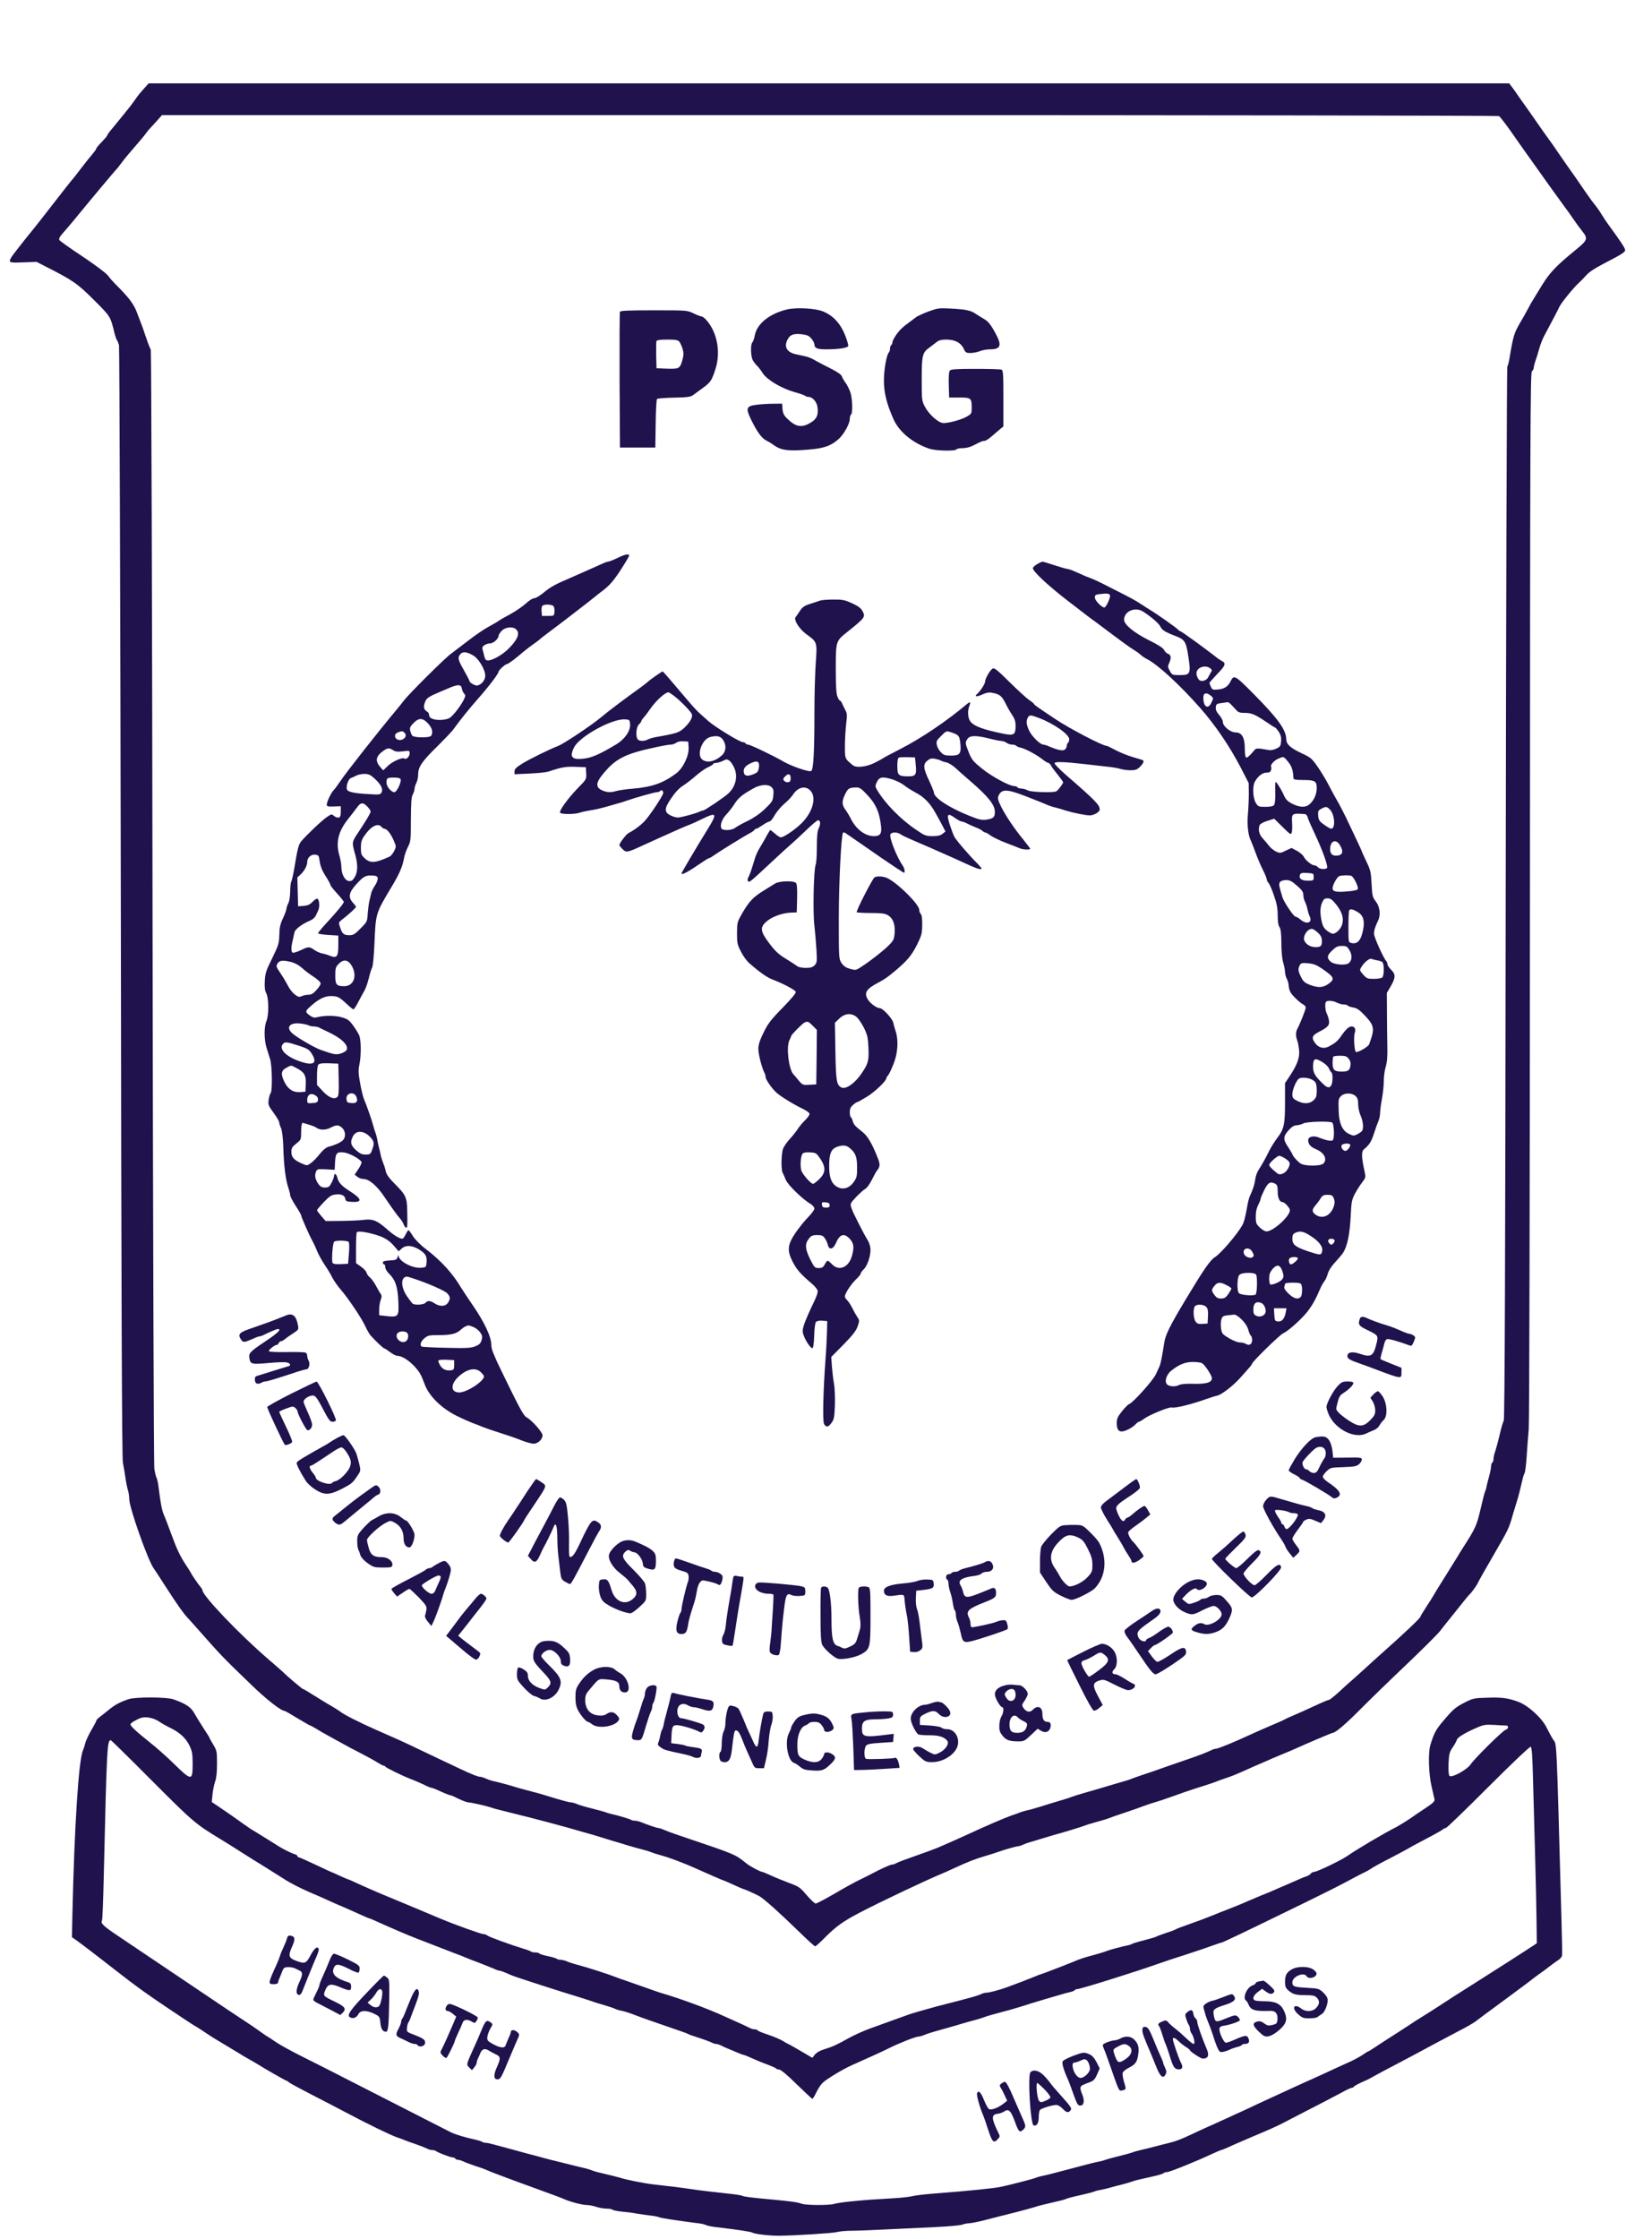 <?xml version="1.0" encoding="UTF-8" standalone="no"?>
<svg
   version="1.0"
   width="271"
   height="367"
   viewBox="0 0 203.25 275.25"
   preserveAspectRatio="xMidYMid meet"
   id="svg255"
   sodipodi:docname="ZijQK201.svg"
   inkscape:version="1.1 (c68e22c387, 2021-05-23)"
   xmlns:inkscape="http://www.inkscape.org/namespaces/inkscape"
   xmlns:sodipodi="http://sodipodi.sourceforge.net/DTD/sodipodi-0.dtd"
   xmlns="http://www.w3.org/2000/svg"
   xmlns:svg="http://www.w3.org/2000/svg">
  <defs
     id="defs259" />
  <sodipodi:namedview
     id="namedview257"
     pagecolor="#ffffff"
     bordercolor="#666666"
     borderopacity="1.0"
     inkscape:pageshadow="2"
     inkscape:pageopacity="0.0"
     inkscape:pagecheckerboard="false"
     inkscape:document-units="pt"
     showgrid="false"
     units="px"
     inkscape:showpageshadow="false"
     showguides="false"
     inkscape:zoom="0.90028971"
     inkscape:cx="312.67713"
     inkscape:cy="181.60821"
     inkscape:window-width="1366"
     inkscape:window-height="705"
     inkscape:window-x="-8"
     inkscape:window-y="-8"
     inkscape:window-maximized="1"
     inkscape:current-layer="svg255" />
  <g
     transform="matrix(0.015,0,0,-0.015,-0.6,279.051)"
     fill="#20124d"
     stroke="none"
     id="g253">
    <path
       d="m 1235,17893 c -51,-57 -63,-72 -85,-104 -13,-19 -35,-48 -49,-66 -14,-17 -46,-57 -71,-88 -25,-31 -60,-73 -77,-94 -18,-21 -33,-42 -33,-47 -1,-5 -21,-29 -45,-54 -25,-25 -45,-49 -45,-54 0,-5 -15,-26 -32,-46 -18,-21 -58,-70 -88,-110 -30,-40 -60,-78 -65,-84 -10,-9 -113,-141 -210,-266 -16,-21 -43,-56 -60,-77 -16,-21 -72,-91 -125,-156 -52,-65 -103,-131 -112,-145 -33,-51 -28,-54 92,-49 l 110,4 72,-37 c 225,-114 263,-140 398,-275 139,-139 135,-132 171,-280 6,-21 14,-44 18,-50 5,-5 12,-23 17,-40 4,-16 11,-2071 15,-4565 4,-3274 9,-4552 17,-4595 6,-33 16,-89 21,-125 5,-36 14,-81 20,-100 6,-19 11,-52 11,-73 0,-72 158,-517 203,-572 4,-5 50,-75 101,-155 94,-145 138,-207 173,-245 11,-11 43,-47 72,-80 212,-239 203,-231 451,-470 120,-117 245,-215 274,-215 4,0 51,-27 105,-60 55,-33 102,-60 105,-60 4,0 23,-11 44,-23 20,-13 69,-41 107,-62 39,-21 93,-51 120,-66 28,-16 94,-51 149,-79 54,-28 116,-62 137,-76 21,-13 43,-24 48,-24 5,0 11,-3 13,-8 4,-8 132,-71 198,-97 55,-21 106,-44 142,-62 14,-7 31,-13 36,-13 6,0 40,-13 75,-30 36,-16 70,-30 75,-30 6,0 23,-6 39,-14 50,-26 101,-46 115,-46 19,0 148,-29 183,-41 17,-6 46,-15 65,-19 19,-5 73,-18 120,-30 47,-12 101,-26 120,-30 48,-12 253,-66 320,-85 30,-9 87,-25 125,-36 83,-23 108,-30 200,-59 39,-12 84,-26 100,-30 17,-5 55,-17 85,-26 30,-9 78,-22 105,-29 28,-7 61,-17 75,-23 14,-6 52,-18 85,-27 63,-17 186,-63 270,-101 114,-51 235,-104 240,-104 3,0 39,-16 81,-35 41,-19 78,-35 80,-35 8,0 96,-39 131,-58 38,-21 159,-129 329,-294 66,-65 125,-118 130,-118 5,0 41,32 79,71 92,92 147,132 280,202 178,93 548,268 690,327 11,4 49,21 85,38 114,53 183,80 260,102 41,12 91,28 110,35 50,18 145,45 159,45 7,0 27,6 44,14 18,8 41,16 52,19 11,3 52,15 90,27 39,12 84,25 100,30 71,19 242,71 260,79 11,5 56,19 100,31 44,12 89,25 100,30 11,5 67,25 125,44 58,19 130,44 160,56 30,11 71,25 90,30 19,5 78,24 130,43 52,19 102,36 110,39 8,3 31,10 50,17 19,7 71,23 115,37 44,14 89,29 100,34 11,5 47,18 80,29 33,10 92,34 130,51 39,18 86,39 105,47 19,8 49,21 65,28 54,24 119,52 175,75 30,12 73,30 95,40 84,39 299,130 306,130 23,0 109,74 229,195 74,75 242,238 373,362 131,125 256,249 278,277 22,28 56,72 77,97 20,25 64,79 96,120 32,41 64,79 70,84 17,15 62,78 68,95 3,8 59,108 125,221 128,221 130,225 162,339 12,41 27,89 32,105 10,28 29,104 48,186 4,19 12,42 17,50 4,8 12,68 16,134 4,66 12,167 17,225 5,61 9,1898 10,4381 1,3788 3,4278 16,4289 8,7 15,20 15,28 0,9 6,34 14,57 8,22 22,67 31,100 9,33 27,78 38,100 85,158 118,223 127,243 12,29 117,158 156,193 16,14 43,42 61,62 31,36 73,62 241,149 54,28 82,49 82,60 0,17 -31,64 -125,193 -25,33 -56,80 -71,105 -15,25 -37,56 -49,70 -12,14 -50,66 -84,115 -33,50 -79,115 -100,145 -22,30 -72,102 -112,160 -39,58 -80,116 -91,130 -10,14 -30,41 -43,60 -49,71 -121,173 -140,200 -11,15 -29,40 -40,56 -11,16 -37,53 -57,82 l -39,52 H 6839 1259 Z m 11100,-241 c 13,-9 79,-97 144,-192 29,-41 80,-114 114,-161 34,-48 108,-151 164,-230 57,-79 111,-154 120,-166 10,-12 38,-51 63,-88 25,-37 60,-85 78,-107 49,-61 44,-73 -54,-153 -156,-127 -209,-182 -271,-281 -32,-53 -66,-108 -75,-122 -10,-15 -31,-52 -47,-83 -17,-31 -44,-81 -62,-110 -50,-85 -58,-111 -88,-293 -5,-30 -13,-61 -18,-68 -4,-7 -10,-1951 -13,-4319 -3,-2985 -8,-4310 -16,-4320 -5,-8 -21,-59 -33,-114 -13,-55 -30,-117 -37,-138 -8,-20 -14,-48 -14,-62 0,-13 -5,-27 -10,-30 -5,-3 -10,-17 -10,-30 0,-13 -7,-50 -16,-82 -9,-32 -18,-69 -21,-83 -2,-14 -8,-34 -13,-45 -5,-11 -18,-63 -30,-115 -38,-164 -43,-176 -155,-350 -12,-19 -31,-49 -41,-67 -10,-17 -57,-92 -104,-167 -47,-74 -92,-148 -100,-163 -9,-15 -35,-56 -58,-91 -23,-35 -42,-67 -42,-71 0,-10 -135,-138 -285,-271 -65,-58 -144,-129 -175,-158 -31,-29 -77,-69 -100,-90 -24,-20 -74,-65 -111,-100 -38,-34 -73,-62 -79,-62 -6,0 -41,-14 -78,-31 -109,-51 -164,-75 -222,-100 -30,-12 -59,-26 -65,-30 -5,-4 -55,-26 -110,-49 -55,-23 -131,-57 -170,-75 -123,-57 -263,-115 -280,-115 -8,0 -23,-4 -33,-9 -41,-20 -92,-40 -167,-66 -44,-15 -136,-47 -205,-71 -69,-25 -159,-56 -200,-69 -41,-14 -84,-29 -95,-34 -11,-5 -56,-19 -100,-31 -44,-13 -114,-33 -155,-46 -41,-12 -102,-30 -135,-39 -33,-9 -76,-23 -95,-30 -19,-8 -69,-23 -110,-35 -41,-12 -109,-33 -150,-46 -41,-13 -88,-26 -105,-29 -16,-4 -39,-10 -50,-14 -11,-5 -47,-18 -80,-29 -52,-18 -229,-94 -350,-151 -41,-19 -195,-88 -250,-111 -26,-11 -107,-41 -285,-104 -25,-9 -53,-21 -62,-26 -10,-6 -24,-10 -33,-10 -13,0 -92,-36 -165,-75 -14,-8 -59,-30 -100,-50 -41,-20 -136,-72 -210,-116 -75,-43 -142,-79 -150,-78 -8,0 -41,31 -73,68 -54,64 -64,71 -145,101 -48,18 -115,45 -149,61 -35,16 -66,29 -70,29 -15,0 -100,45 -130,69 -96,77 -81,71 -543,227 -58,19 -119,42 -137,50 -17,8 -37,14 -45,14 -13,1 -83,25 -141,48 -16,7 -39,12 -51,12 -12,0 -26,3 -30,7 -6,6 -110,37 -166,49 -14,3 -34,9 -45,14 -11,4 -60,18 -110,30 -49,12 -104,28 -122,36 -17,8 -40,14 -51,14 -11,0 -64,14 -118,30 -114,35 -128,40 -244,70 -47,12 -92,25 -100,28 -18,7 -145,41 -180,48 -14,3 -39,12 -57,20 -17,8 -38,14 -46,14 -17,0 -66,19 -157,62 -36,17 -117,55 -180,85 -63,30 -146,69 -185,88 -95,46 -187,87 -333,151 -130,57 -265,125 -291,148 -9,7 -41,27 -71,45 -30,17 -64,37 -74,44 -125,78 -157,97 -162,97 -6,0 -137,111 -159,135 -5,5 -59,53 -120,105 -242,208 -545,525 -545,570 0,5 -6,15 -12,22 -15,16 -78,107 -78,112 0,2 -24,41 -54,86 -37,56 -70,126 -105,223 -29,78 -59,158 -68,177 -15,35 -26,92 -42,221 -4,36 -12,72 -17,80 -5,8 -13,41 -18,74 -5,36 -11,1908 -15,4605 -3,2500 -10,4554 -14,4565 -20,46 -26,63 -47,125 -12,36 -25,74 -30,85 -4,11 -20,54 -36,95 -27,72 -65,123 -180,237 -18,18 -45,49 -60,69 -16,21 -104,86 -208,156 -100,66 -185,126 -189,134 -6,11 3,28 30,58 40,45 107,125 218,261 36,44 81,98 100,120 18,22 53,63 76,90 23,28 45,52 48,55 3,3 19,23 35,45 16,22 46,59 65,81 90,104 127,148 140,167 8,12 22,28 30,37 9,9 35,37 58,63 l 42,47 h 5478 c 3013,0 5483,-4 5488,-8 z"
       id="path137" />
    <path
       d="m 6495,16067 c -144,-35 -246,-117 -264,-212 -5,-26 -14,-52 -20,-58 -16,-16 -14,-113 3,-145 8,-15 23,-35 34,-45 11,-10 32,-37 47,-61 35,-55 152,-125 260,-156 44,-12 84,-26 90,-31 5,-5 16,-9 26,-9 33,0 68,-39 74,-83 9,-65 -5,-98 -56,-128 -74,-45 -123,-36 -196,37 -24,24 -32,42 -35,75 l -3,44 -75,-1 c -41,0 -103,-4 -138,-9 -81,-10 -87,-28 -41,-122 48,-98 86,-151 122,-169 18,-9 46,-26 62,-38 52,-38 102,-48 210,-43 192,10 254,28 328,96 40,37 87,123 87,159 0,17 5,34 10,37 16,10 12,135 -6,185 -9,25 -26,59 -38,75 -13,17 -26,40 -30,52 -5,16 -36,37 -99,69 -51,25 -107,55 -126,66 -18,12 -51,25 -72,30 -21,4 -57,12 -79,17 -74,16 -101,59 -72,118 20,43 51,55 123,46 39,-5 55,-12 74,-35 14,-16 25,-37 25,-47 0,-31 22,-41 95,-41 102,0 176,11 182,27 3,7 -9,48 -26,91 -39,96 -99,160 -181,193 -66,26 -217,34 -295,16 z"
       id="path139" />
    <path
       d="m 7657,16051 c -43,-16 -88,-37 -100,-45 -12,-9 -36,-27 -52,-39 -62,-45 -81,-63 -113,-106 -17,-25 -32,-53 -32,-62 0,-10 -4,-21 -10,-24 -5,-3 -10,-16 -10,-29 0,-12 -4,-26 -9,-31 -20,-21 -41,-141 -41,-231 0,-99 22,-188 77,-313 45,-105 157,-198 294,-245 50,-18 214,-22 224,-6 3,6 26,10 51,10 27,0 62,9 87,22 67,34 76,38 93,38 9,0 36,17 59,38 24,20 54,47 69,59 l 26,21 v 230 c 0,200 -2,231 -16,236 -9,3 -105,6 -214,6 -157,0 -200,-3 -209,-14 -8,-9 -11,-50 -9,-117 l 3,-104 h 83 c 96,0 102,-4 102,-82 0,-48 -2,-52 -36,-72 -50,-30 -170,-61 -205,-54 -41,8 -112,74 -143,133 -25,48 -26,55 -26,227 0,195 6,218 65,259 14,11 39,29 55,42 21,17 41,22 81,22 71,0 119,-25 142,-72 16,-35 21,-38 57,-38 23,0 57,7 77,15 19,8 55,15 80,15 90,0 103,30 51,126 -41,77 -62,103 -97,123 -16,9 -46,28 -68,42 -42,29 -81,37 -218,44 -81,4 -97,2 -168,-24 z"
       id="path141" />
    <path
       d="m 5125,16048 c -3,-7 -4,-260 -3,-563 l 3,-550 h 145 145 l 3,195 c 1,107 6,198 11,203 5,5 68,10 139,11 104,2 135,6 154,19 13,10 49,36 82,60 64,46 74,61 105,158 44,139 13,302 -78,402 -13,15 -31,27 -38,27 -7,0 -36,11 -65,25 -51,25 -54,25 -325,25 -210,0 -275,-3 -278,-12 z m 487,-245 c 8,-10 20,-37 27,-60 10,-35 9,-52 -4,-98 -19,-64 -26,-67 -135,-63 l -75,3 -3,104 c -1,58 0,111 2,118 4,9 29,13 89,13 68,0 87,-3 99,-17 z"
       id="path143" />
    <path
       d="m 5105,14030 c -33,-16 -66,-29 -73,-29 -8,-1 -28,-7 -45,-15 -18,-8 -79,-35 -137,-61 -58,-26 -121,-54 -140,-62 -112,-47 -155,-71 -207,-114 -32,-27 -68,-49 -81,-49 -13,0 -43,-19 -70,-44 -26,-24 -83,-63 -127,-87 -44,-23 -87,-48 -95,-54 -8,-7 -46,-29 -83,-49 -37,-20 -112,-71 -167,-114 -55,-42 -119,-91 -142,-108 -50,-36 -348,-332 -386,-384 -15,-19 -42,-54 -62,-77 -132,-157 -417,-518 -458,-582 -20,-30 -45,-64 -55,-74 -22,-22 -56,-95 -57,-119 0,-14 9,-17 58,-15 l 57,2 v -45 c 0,-35 -4,-45 -18,-48 -10,-2 -27,4 -38,14 -18,16 -21,16 -57,-9 -37,-24 -163,-143 -210,-198 -23,-26 -32,-63 -57,-217 -9,-52 -20,-102 -25,-112 -6,-10 -10,-49 -10,-87 -1,-40 -7,-78 -15,-93 -8,-14 -14,-33 -15,-43 0,-10 -13,-46 -29,-80 -23,-49 -29,-78 -30,-137 -2,-69 -6,-83 -58,-190 -50,-100 -58,-124 -61,-186 -3,-52 0,-79 12,-102 21,-41 22,-179 1,-229 -20,-47 -19,-152 1,-217 9,-28 22,-71 30,-96 16,-52 19,-261 4,-276 -5,-5 -13,-30 -16,-54 -6,-42 -3,-49 40,-108 25,-34 46,-69 46,-78 0,-9 7,-30 15,-47 9,-21 16,-77 19,-162 4,-148 19,-265 41,-327 8,-24 15,-51 15,-61 0,-10 20,-49 45,-87 25,-38 45,-73 45,-78 0,-12 68,-167 90,-205 10,-18 28,-55 39,-84 11,-28 39,-80 63,-115 24,-35 53,-84 65,-109 13,-25 45,-71 72,-101 59,-69 171,-235 200,-301 12,-26 30,-57 39,-68 36,-41 107,-109 116,-109 4,0 25,-14 46,-30 21,-16 48,-30 59,-30 51,0 138,-68 185,-143 10,-16 26,-54 37,-84 34,-99 138,-203 269,-267 36,-18 92,-43 125,-56 33,-12 74,-28 90,-35 17,-7 77,-28 135,-46 58,-18 137,-45 175,-61 39,-15 84,-28 101,-28 36,0 74,35 74,69 0,25 -89,125 -131,147 -20,10 -50,62 -126,216 -55,112 -108,221 -118,243 -9,22 -23,55 -31,73 -8,18 -14,45 -14,60 0,67 -57,189 -154,329 -39,57 -80,119 -91,137 -73,123 -165,224 -289,319 -48,36 -90,79 -109,108 -16,27 -33,49 -37,49 -3,0 -14,-16 -23,-35 -9,-19 -21,-35 -26,-35 -24,0 -70,28 -121,73 -86,76 -121,91 -194,82 -34,-5 -118,-8 -188,-9 l -127,-1 -35,40 c -19,22 -35,44 -36,48 0,5 25,35 56,67 43,46 63,59 92,62 49,7 80,-6 84,-34 3,-20 10,-23 52,-26 90,-6 86,24 -12,86 -71,45 -95,71 -106,115 -7,29 -26,38 -26,12 0,-9 -9,-34 -20,-55 -18,-35 -25,-40 -55,-40 -25,0 -38,7 -53,28 -26,37 -33,69 -21,99 9,24 12,25 82,22 l 72,-4 3,60 c 4,78 14,89 74,82 44,-6 126,-50 143,-77 4,-6 -8,-32 -25,-58 l -31,-47 22,-17 c 11,-10 33,-18 48,-18 48,0 113,-55 176,-150 63,-93 103,-148 124,-172 11,-11 25,-33 31,-49 7,-16 16,-29 21,-29 11,0 12,18 9,140 -2,111 -11,129 -108,226 -40,40 -62,71 -67,94 -4,19 -13,49 -20,65 -7,17 -16,44 -20,60 -3,17 -10,48 -16,70 -6,22 -13,54 -15,70 -3,17 -9,39 -13,50 -5,11 -13,38 -19,60 -12,47 -58,177 -77,220 -7,17 -21,74 -31,128 -15,83 -16,108 -6,156 15,72 14,196 -1,236 -7,17 -29,53 -50,82 -33,45 -46,54 -94,68 -56,16 -144,16 -205,0 -20,-5 -35,-1 -57,15 -38,27 -38,35 -2,68 69,64 123,92 176,91 54,-1 65,-6 125,-61 28,-27 55,-48 59,-48 5,0 23,28 41,63 18,34 40,76 50,92 10,17 25,62 35,100 9,39 22,79 28,90 6,11 14,97 18,190 11,256 8,247 143,473 64,107 88,163 101,237 4,22 18,61 31,87 23,44 24,59 24,225 1,135 4,184 15,203 8,14 14,35 15,46 0,12 7,35 15,50 8,16 15,48 15,72 0,59 32,106 158,229 57,57 114,116 126,132 71,97 129,168 209,260 87,98 167,204 167,220 0,11 55,61 67,61 11,0 64,39 136,101 23,19 58,46 77,59 19,13 42,30 50,37 8,8 40,33 71,56 84,62 349,266 389,299 19,16 40,32 45,36 69,50 103,88 164,181 39,60 71,114 71,120 0,18 -31,12 -95,-19 z m -525,-395 c 6,-8 10,-29 8,-47 -3,-33 -4,-33 -53,-33 h -50 l -3,39 c -2,23 2,42 9,46 20,13 77,9 89,-5 z m -306,-191 c 32,-31 13,-80 -57,-152 -52,-54 -136,-102 -175,-102 -15,0 -23,8 -28,28 -3,15 -10,39 -14,54 -7,23 -5,30 13,43 12,8 34,15 48,15 27,0 69,39 69,64 0,6 11,24 25,39 30,31 93,38 119,11 z m -351,-214 c 44,-26 97,-116 97,-164 0,-36 -26,-70 -62,-81 -17,-6 -67,22 -68,38 0,4 -20,43 -45,87 -50,87 -53,104 -28,133 21,22 53,18 106,-13 z m -95,-270 c 2,-14 10,-32 19,-42 13,-14 12,-21 -8,-60 -12,-23 -42,-66 -66,-95 -41,-47 -49,-52 -99,-59 -64,-7 -114,9 -114,37 0,10 -6,22 -12,26 -32,20 -37,38 -24,76 13,38 27,48 126,90 19,8 58,24 85,36 63,26 89,24 93,-9 z m -276,-288 c 33,-36 42,-72 24,-100 -10,-17 -140,-16 -154,1 -6,6 -14,25 -17,40 -6,24 -2,34 26,63 45,46 77,45 121,-4 z m -192,-77 c 16,-19 6,-43 -22,-54 -49,-18 -83,39 -35,59 32,13 43,12 57,-5 z m -95,-141 c 18,-12 37,-14 79,-9 55,7 56,7 56,-18 0,-25 -30,-53 -43,-41 -13,13 -96,-23 -133,-58 l -41,-39 -27,31 c -42,50 -32,88 34,133 30,21 44,21 75,1 z m -154,-231 c 53,-48 73,-86 59,-114 -10,-19 -18,-20 -98,-15 -117,6 -169,16 -183,33 -16,19 6,92 29,99 9,3 28,12 42,19 14,8 44,15 67,15 36,0 50,-6 84,-37 z m 215,-7 c 8,-22 -32,-106 -51,-106 -26,0 -65,46 -65,78 0,38 5,42 62,42 33,0 50,-5 54,-14 z m -273,-224 c 15,-15 27,-33 27,-40 0,-13 -32,-67 -105,-177 -50,-75 -50,-75 -21,-178 22,-81 21,-142 -5,-184 -17,-27 -27,-33 -48,-31 -32,4 -60,55 -61,114 0,22 -7,63 -15,90 -33,110 -12,201 70,304 28,35 61,78 74,96 29,41 49,43 84,6 z m 117,-167 c 7,-8 18,-15 24,-15 20,0 52,-41 75,-95 21,-49 22,-50 4,-87 -10,-20 -27,-41 -38,-46 -118,-54 -158,-56 -204,-13 -28,26 -31,35 -31,86 0,46 5,64 30,100 53,77 110,106 140,70 z m -509,-275 c 7,-50 21,-85 62,-147 15,-24 27,-47 27,-53 0,-6 25,-37 55,-70 30,-33 55,-64 55,-69 0,-12 -55,-79 -141,-172 -39,-42 -71,-81 -70,-85 0,-5 38,-11 83,-14 l 83,-5 v -79 c 0,-93 -12,-110 -67,-87 -18,7 -46,16 -63,19 -16,2 -46,15 -65,28 -43,30 -49,30 -115,-2 -30,-14 -59,-23 -65,-19 -13,8 -13,43 0,97 5,24 12,55 15,69 5,26 64,70 131,98 17,7 36,23 43,37 6,13 16,34 22,47 13,29 8,89 -8,94 -6,2 -24,-9 -40,-26 -21,-22 -39,-30 -73,-33 l -45,-3 -3,118 -3,118 29,27 c 30,29 52,71 52,100 0,35 30,63 63,60 30,-3 32,-6 38,-48 z m 477,-146 c 2,-12 -9,-39 -23,-60 -14,-20 -28,-49 -31,-63 -3,-14 -9,-42 -14,-61 -5,-19 -11,-66 -14,-104 -4,-68 -5,-69 -59,-123 -46,-47 -60,-55 -91,-55 -46,0 -59,11 -76,63 -14,41 -13,42 13,63 52,39 117,99 117,106 0,4 -11,19 -25,34 -41,45 -34,84 27,151 59,65 77,75 133,72 32,-2 41,-6 43,-23 z m -705,-687 c 28,-8 62,-27 85,-48 20,-19 63,-52 95,-72 33,-22 57,-44 57,-55 0,-9 -16,-34 -35,-54 -25,-28 -42,-38 -64,-38 -17,0 -41,-5 -55,-11 -22,-10 -30,-8 -58,13 -18,14 -44,46 -56,72 -13,25 -41,72 -62,103 -36,53 -37,58 -23,80 17,26 44,28 116,10 z m 496,-37 c 42,-80 9,-160 -65,-160 -64,0 -74,12 -74,87 0,59 3,70 27,95 42,44 81,36 112,-22 z m -358,-481 c 10,-5 29,-9 43,-9 15,0 34,-4 44,-9 9,-6 40,-20 67,-33 108,-49 173,-108 160,-147 -3,-10 -23,-24 -45,-31 -42,-14 -56,-12 -170,28 -53,19 -197,103 -234,137 -53,49 -19,89 68,79 27,-3 57,-9 67,-15 z m -82,-166 c 74,-24 86,-32 108,-66 48,-77 16,-101 -89,-66 -119,39 -183,102 -148,145 17,20 33,18 129,-13 z m 329,-279 c 2,-106 0,-133 -12,-143 -26,-22 -71,-3 -120,50 l -46,50 v 77 c 0,49 5,83 12,90 9,9 38,12 88,10 l 75,-3 z m -350,97 c 68,-35 83,-60 80,-132 l -3,-64 -40,-3 c -58,-5 -102,22 -131,81 -33,65 -29,97 16,119 42,22 33,22 78,-1 z m 170,-234 c 7,-6 12,-20 10,-31 -2,-17 -11,-22 -45,-24 -41,-3 -43,-2 -43,25 0,50 36,64 78,30 z m 324,-1 c 17,-39 4,-58 -39,-54 -34,3 -38,6 -41,32 -6,49 59,67 80,22 z m -388,-231 c 27,-8 54,-19 60,-24 27,-21 75,-22 115,-2 51,27 69,26 98,-1 29,-28 31,-78 3,-103 -21,-19 -70,-40 -121,-53 -15,-4 -44,-29 -67,-58 -22,-29 -55,-62 -72,-74 -31,-22 -32,-22 -73,-4 -65,28 -87,52 -87,95 0,32 6,42 40,69 39,31 40,33 40,94 0,50 5,77 14,76 1,0 23,-7 50,-15 z m 503,-102 c 34,-37 36,-51 11,-115 -9,-24 -16,-28 -49,-28 -31,0 -47,8 -79,36 -44,40 -50,66 -25,114 26,51 90,48 142,-7 z m 18,-793 c 86,-22 131,-47 174,-96 l 41,-47 23,21 c 35,33 89,29 149,-9 51,-33 62,-54 56,-110 -3,-32 -5,-34 -47,-37 -70,-5 -178,53 -182,98 0,8 -4,4 -8,-10 -6,-22 -13,-25 -64,-28 -42,-2 -57,-7 -57,-17 0,-8 5,-15 10,-15 6,0 10,-10 10,-23 0,-13 13,-35 28,-50 54,-52 74,-108 79,-227 6,-129 2,-134 -96,-124 l -61,7 v 45 c 0,25 5,61 12,79 10,27 10,38 0,51 -6,9 -24,39 -38,66 -15,28 -37,58 -49,68 -13,10 -26,28 -29,40 -3,13 -24,35 -46,50 l -40,28 v 123 c 0,68 3,127 7,131 10,9 61,4 128,-14 z m -195,-66 c 5,-5 6,-44 2,-94 l -7,-85 -59,-3 c -40,-2 -62,1 -68,10 -10,15 0,158 12,173 10,13 107,12 120,-1 z m 519,-296 c 119,-38 269,-103 289,-125 26,-29 28,-45 6,-78 -20,-31 -66,-33 -109,-5 -36,24 -58,25 -75,5 -13,-16 -87,-21 -105,-7 -6,4 -27,32 -48,62 -39,58 -50,123 -25,148 15,15 23,15 67,0 z m 505,-402 c 18,-7 43,-27 54,-43 18,-25 20,-36 12,-64 -8,-27 -18,-37 -52,-51 -37,-14 -71,-16 -237,-12 -106,2 -198,7 -202,10 -18,11 -8,43 22,68 28,24 39,26 117,26 102,0 146,11 181,44 24,22 45,33 64,35 4,1 23,-5 41,-13 z m -539,-56 c 9,-28 -3,-58 -25,-65 -41,-13 -85,39 -60,70 19,23 77,19 85,-5 z m 380,-255 c 0,-34 -3,-40 -24,-43 -40,-6 -71,7 -91,40 -10,17 -17,35 -14,40 3,5 33,8 67,6 l 62,-3 z m 220,-60 c 14,-13 25,-28 25,-33 0,-40 -141,-132 -203,-132 -70,0 -74,65 -9,127 71,67 144,82 187,38 z"
       id="path145" />
    <path
       d="m 8550,13981 c -19,-10 -36,-25 -38,-34 -5,-23 125,-144 282,-265 160,-123 201,-155 236,-179 14,-10 78,-58 144,-108 65,-49 137,-101 161,-115 23,-14 50,-33 60,-43 9,-10 34,-26 55,-37 88,-45 270,-213 439,-405 119,-136 235,-306 325,-478 l 68,-132 1,-85 c 0,-47 -3,-126 -8,-176 -7,-87 3,-170 26,-214 4,-8 22,-53 39,-100 17,-47 45,-111 61,-142 16,-32 29,-64 29,-72 0,-8 7,-21 14,-29 8,-8 29,-54 45,-103 24,-68 31,-107 31,-165 0,-50 5,-82 15,-95 10,-14 14,-48 15,-130 0,-69 6,-130 15,-160 8,-27 15,-62 15,-79 1,-16 7,-41 15,-55 8,-14 14,-38 15,-53 0,-15 6,-40 14,-55 15,-28 74,-85 107,-103 11,-5 19,-17 19,-25 0,-15 -49,-138 -70,-176 -13,-23 -13,-60 1,-95 6,-15 12,-53 15,-83 4,-60 -17,-117 -83,-215 l -33,-50 v -160 c 0,-181 -8,-217 -66,-292 -20,-27 -49,-73 -64,-103 -31,-63 -56,-108 -87,-156 -12,-18 -24,-52 -27,-76 -5,-41 -19,-84 -44,-138 -7,-14 -16,-50 -21,-80 -17,-95 -27,-134 -42,-160 -44,-78 -178,-233 -224,-261 -38,-23 -93,-103 -238,-344 -134,-223 -168,-292 -178,-360 -15,-99 -29,-170 -38,-190 -5,-11 -19,-41 -31,-67 -22,-49 -187,-232 -218,-243 -9,-3 -36,-30 -59,-59 -36,-45 -43,-60 -43,-98 0,-70 29,-84 98,-49 20,10 46,28 56,40 11,12 23,21 28,21 5,0 24,11 41,24 43,32 206,99 228,93 27,-7 149,22 274,66 39,14 83,28 99,31 37,9 128,79 185,142 24,27 57,63 72,81 16,17 29,35 29,39 0,15 226,236 255,249 47,21 170,134 212,195 38,54 55,87 89,165 9,22 25,51 35,64 11,13 24,42 30,65 7,25 29,60 58,91 26,28 55,62 65,76 37,57 57,151 65,309 5,112 9,131 35,180 16,30 43,72 60,94 29,38 29,39 17,95 -23,102 -25,156 -6,172 46,38 62,62 84,130 13,41 30,88 38,106 7,17 13,47 13,66 0,19 7,71 15,114 8,43 15,108 15,144 0,36 7,90 16,119 12,40 15,87 13,175 -1,66 -3,190 -3,275 l -1,155 33,56 c 40,70 40,97 2,134 -16,16 -30,36 -30,45 0,9 -4,20 -9,25 -23,24 -101,197 -101,224 0,29 8,56 34,110 22,47 14,112 -19,155 -28,37 -30,47 -35,145 -5,96 -9,113 -43,184 -20,42 -37,79 -37,82 0,4 -72,157 -131,280 -22,44 -52,103 -68,130 -17,28 -48,86 -71,130 -22,44 -64,113 -92,153 -47,68 -58,77 -127,109 -95,44 -131,76 -131,117 -1,78 -68,170 -271,375 -151,152 -158,156 -186,99 -21,-41 -50,-61 -101,-66 -44,-4 -49,-2 -60,22 -7,15 -12,29 -12,32 0,3 29,36 65,74 67,68 73,88 36,106 -10,5 -34,21 -52,36 -84,66 -280,208 -288,208 -5,0 -14,7 -21,15 -12,14 -181,133 -228,160 -9,6 -42,26 -72,46 -61,39 -64,41 -240,130 -117,60 -147,74 -210,97 -14,6 -51,22 -82,36 -31,14 -63,26 -71,26 -9,0 -57,14 -107,30 -50,17 -95,30 -99,30 -3,0 -22,-8 -41,-19 z m 594,-257 c 6,-15 -26,-88 -43,-99 -16,-9 -81,55 -81,80 0,19 6,25 33,28 68,8 85,7 91,-9 z m 271,-133 c 66,-42 131,-98 143,-124 14,-29 40,-45 127,-78 67,-25 81,-45 96,-130 30,-181 27,-189 -66,-189 -60,0 -62,1 -80,35 -18,31 -18,37 -4,67 18,40 14,65 -12,73 -11,4 -25,18 -31,31 -8,16 -47,42 -127,81 -122,62 -201,127 -201,167 0,69 90,108 155,67 z m 551,-465 c 16,-13 17,-18 6,-33 -6,-10 -16,-28 -22,-40 -12,-28 -57,-41 -75,-22 -8,8 -17,26 -20,41 -13,53 62,89 111,54 z m 5,-225 c 23,-19 23,-20 6,-55 -18,-40 -41,-46 -57,-17 -11,22 -14,74 -3,84 11,12 30,8 54,-12 z m 170,-76 c 13,-13 32,-34 42,-45 13,-15 29,-20 67,-20 56,0 84,-12 179,-76 35,-24 66,-44 70,-44 3,0 16,-15 29,-34 17,-26 22,-45 20,-77 -3,-39 -7,-46 -38,-61 -22,-11 -46,-16 -65,-12 -89,16 -103,16 -116,-1 -38,-46 -60,-66 -69,-60 -6,3 -10,36 -10,73 0,89 -24,132 -75,132 -43,0 -105,50 -105,86 0,13 -14,39 -31,58 -22,25 -29,43 -27,63 3,25 8,29 48,34 25,3 48,7 51,7 3,1 17,-9 30,-23 z m 457,-457 c 37,-43 48,-73 51,-145 1,-9 23,-13 77,-13 100,0 114,-8 114,-68 0,-50 -25,-104 -63,-134 -31,-25 -80,-22 -137,7 -39,20 -53,34 -69,69 -10,24 -31,61 -45,82 -29,43 -28,45 -26,-74 1,-44 -3,-79 -11,-88 -7,-9 -31,-14 -70,-14 -56,0 -60,2 -79,33 -23,36 -28,134 -9,170 24,46 62,77 95,77 24,0 34,5 39,20 3,11 4,24 1,28 -9,14 24,52 57,66 45,20 45,20 75,-16 z m 352,-402 c 39,-43 45,-157 8,-155 -7,0 -33,15 -58,33 -39,28 -45,38 -48,74 -3,36 0,43 25,56 38,21 46,20 73,-8 z m -210,-35 c 13,-1 22,-11 26,-28 4,-16 31,-77 60,-138 58,-122 108,-260 99,-275 -10,-15 -61,-12 -75,5 -7,8 -19,15 -27,15 -23,0 -72,39 -88,69 -7,15 -34,38 -58,51 l -44,23 -47,-22 c -44,-22 -48,-22 -81,-7 -18,9 -44,30 -57,47 -13,17 -36,45 -52,62 -29,31 -38,71 -24,108 4,9 32,25 63,34 l 56,18 69,-68 c 63,-62 68,-66 75,-46 4,12 5,49 3,82 -4,76 -2,77 102,70 z m 291,-256 c 33,-56 21,-85 -35,-85 -30,0 -46,18 -46,53 0,69 48,88 81,32 z m -216,-260 c 0,-29 -1,-30 -49,-30 -52,0 -75,18 -63,49 5,14 17,16 59,14 52,-3 53,-4 53,-33 z m 309,9 c 19,-7 60,-90 53,-108 -3,-8 -33,-15 -84,-19 -93,-8 -123,-2 -123,25 0,29 38,96 57,101 27,7 80,8 97,1 z m -446,-80 c 41,-36 52,-52 52,-75 0,-17 6,-42 14,-57 7,-15 17,-43 20,-62 4,-19 12,-45 18,-57 26,-52 -23,-71 -74,-28 -16,14 -35,25 -42,25 -15,0 -94,118 -107,158 -30,100 -32,111 -19,127 7,8 28,15 49,15 29,0 47,-9 89,-46 z m 322,-155 c 48,-61 63,-110 49,-161 -10,-38 -50,-78 -77,-78 -8,0 -30,11 -48,25 -24,19 -35,37 -43,75 -15,69 -14,114 3,155 13,29 20,35 45,35 25,0 38,-10 71,-51 z m 174,-60 c 47,-27 61,-70 47,-144 -17,-89 -46,-123 -97,-111 -24,6 -24,8 -24,135 0,70 3,131 7,134 11,12 31,8 67,-14 z m -326,-169 c 24,-21 33,-39 34,-63 2,-47 -7,-57 -50,-57 -40,0 -76,19 -92,50 -18,35 20,99 60,100 9,0 30,-13 48,-30 z m 261,-146 c 24,-40 21,-83 -6,-105 -25,-21 -123,-13 -150,13 -32,30 -29,51 15,92 30,29 45,36 79,36 37,0 43,-4 62,-36 z m 226,-82 c 17,-2 36,-9 43,-14 16,-13 16,-110 0,-126 -7,-7 -38,-12 -69,-12 -53,0 -59,3 -88,35 -30,35 -31,36 -14,63 24,40 66,73 83,66 8,-4 29,-9 45,-12 z m -455,-66 c 103,-70 111,-87 59,-125 -44,-33 -85,-36 -150,-12 -47,18 -59,28 -77,65 -25,49 -27,68 -11,98 10,18 18,20 67,16 45,-4 69,-13 112,-42 z m 126,-281 c 16,-8 41,-15 56,-15 15,0 29,-4 32,-9 4,-5 24,-12 46,-16 31,-5 51,-19 100,-71 73,-79 77,-104 30,-230 -8,-20 -82,-64 -107,-64 -14,0 -22,125 -11,157 10,31 0,53 -26,53 -22,0 -47,-23 -87,-80 -26,-38 -47,-56 -97,-83 -44,-24 -90,-12 -119,32 -27,40 -20,58 34,86 72,37 88,54 84,88 -2,18 -9,44 -17,59 -15,28 -19,90 -7,101 11,12 60,8 89,-8 z m 97,-461 c 14,-18 17,-35 13,-59 -7,-37 -21,-45 -72,-45 -59,0 -74,14 -74,69 0,26 3,51 7,54 3,4 29,7 57,7 43,-1 54,-5 69,-26 z m -212,-29 c 22,-14 44,-36 49,-49 5,-13 14,-27 19,-31 14,-8 14,-80 1,-106 -15,-27 -34,-24 -72,14 -63,61 -78,88 -78,137 0,70 15,76 81,35 z m -92,-140 c 35,-17 41,-32 41,-96 0,-41 -5,-54 -26,-74 -33,-31 -80,-32 -134,-5 -35,18 -40,25 -40,56 0,35 33,113 54,126 18,13 75,9 105,-7 z m 359,-135 c 17,-16 22,-32 22,-69 0,-27 9,-68 20,-92 20,-44 26,-105 12,-125 -4,-6 -21,-18 -38,-27 -30,-15 -34,-15 -71,3 -53,25 -80,87 -83,185 -3,98 -2,103 20,125 27,27 89,27 118,0 z m -191,-218 c 15,-10 20,-129 5,-144 -11,-11 -54,-3 -118,23 -41,16 -84,5 -84,-22 0,-35 18,-56 68,-77 65,-28 91,-82 56,-116 -20,-21 -144,-22 -182,-2 -23,12 -72,66 -72,80 0,2 -16,28 -35,58 -43,63 -41,88 8,141 24,26 42,37 63,37 16,1 40,7 54,15 27,15 215,21 237,7 z m 147,-180 c 7,-12 -22,-52 -38,-52 -20,0 -39,27 -32,45 6,16 61,21 70,7 z m -536,-112 c 18,-11 35,-26 38,-34 10,-26 -22,-80 -54,-92 -29,-11 -34,-9 -71,23 -23,19 -41,40 -41,48 0,16 66,75 83,75 7,0 27,-9 45,-20 z m -77,-210 c 15,-9 19,-22 19,-65 0,-51 16,-85 40,-85 17,0 60,-48 60,-66 0,-50 -137,-174 -192,-174 -12,0 -37,14 -55,32 -30,29 -33,37 -33,90 0,39 7,70 20,95 11,21 20,44 20,51 0,7 14,39 30,72 32,62 49,72 91,50 z m 479,-119 c 9,-23 9,-38 0,-66 -26,-79 -97,-109 -153,-65 -29,23 -27,40 8,80 12,14 29,37 38,53 14,22 25,27 56,27 33,0 40,-4 51,-29 z m -190,-308 c 70,-45 104,-90 94,-127 -8,-32 -13,-32 -109,-1 -108,36 -135,56 -135,104 0,29 5,40 23,49 39,19 69,13 127,-25 z m 196,-34 c 3,-6 -1,-18 -10,-27 -15,-15 -17,-15 -32,0 -19,19 -11,38 16,38 10,0 22,-5 26,-11 z m -673,-99 c 13,-25 13,-31 1,-41 -17,-14 -61,2 -70,26 -19,49 45,64 69,15 z m 372,-49 c 5,-10 -40,-51 -57,-51 -12,0 -21,27 -14,45 6,16 61,21 71,6 z m -126,-109 c 11,-36 11,-46 -1,-63 -14,-22 -85,-52 -100,-43 -4,3 -8,25 -8,49 0,32 7,51 26,75 37,44 65,38 83,-18 z m -215,-28 c 10,-27 7,-149 -5,-161 -13,-13 -117,-6 -136,10 -19,15 -17,132 3,151 22,22 129,22 138,0 z m -244,-84 c 22,-11 40,-24 40,-28 0,-4 -11,-24 -25,-45 -21,-30 -32,-37 -60,-37 -26,0 -38,7 -54,29 -26,36 -26,42 0,75 25,31 47,33 99,6 z m 614,4 c 10,-27 7,-89 -6,-102 -22,-22 -57,-13 -99,28 -27,26 -39,45 -35,56 3,8 6,20 6,25 0,5 29,9 64,9 49,0 65,-4 70,-16 z m -329,-150 c 24,-10 44,-55 34,-81 -10,-27 -49,-39 -78,-23 -16,8 -21,20 -21,48 0,53 22,72 65,56 z m -451,-33 c 13,-14 16,-33 14,-77 l -3,-59 -42,-3 c -33,-2 -44,1 -57,20 -19,26 -21,109 -4,126 18,18 73,14 92,-7 z m 651,-48 c -9,-49 -32,-75 -64,-71 -24,3 -26,8 -29,56 l -3,52 h 52 51 z m -360,-56 c 27,-26 47,-58 54,-84 6,-23 16,-45 21,-48 6,-3 10,-20 10,-36 0,-34 -23,-48 -51,-31 -10,7 -33,12 -50,12 -18,0 -56,15 -89,35 -55,33 -59,38 -65,83 -3,26 -2,59 4,74 10,27 14,28 105,36 10,1 38,-17 61,-41 z m -326,-357 c 23,-12 81,-101 81,-123 0,-35 -43,-48 -147,-46 -62,2 -106,-2 -120,-9 -29,-16 -75,-15 -97,1 -28,20 -12,81 30,115 64,51 115,72 177,72 32,0 66,-4 76,-10 z"
       id="path147" />
    <path
       d="m 6765,13680 c -11,-4 -47,-16 -79,-26 -48,-15 -64,-26 -85,-58 -14,-21 -30,-45 -36,-52 -16,-22 32,-98 89,-139 90,-65 89,-64 77,-236 -6,-82 -11,-266 -11,-408 0,-331 -8,-471 -28,-478 -20,-8 -159,40 -224,77 -81,48 -275,140 -292,140 -8,0 -18,5 -21,10 -3,6 -13,10 -22,10 -25,0 -232,127 -284,174 -25,22 -59,53 -75,67 -16,14 -59,61 -96,105 -124,147 -199,234 -203,234 -6,0 -104,-68 -124,-87 -12,-11 -46,-37 -77,-59 -98,-70 -248,-182 -309,-234 -77,-64 -300,-212 -345,-230 -73,-28 -228,-104 -292,-143 -54,-33 -68,-47 -68,-66 v -24 l 123,6 c 67,3 136,10 152,15 114,38 144,43 225,40 l 85,-3 3,-49 c 3,-49 3,-50 -71,-125 -80,-83 -153,-184 -143,-199 8,-14 116,-14 157,-1 19,7 59,15 89,20 30,4 89,17 130,29 41,12 89,25 105,30 17,4 44,13 60,19 75,26 234,71 253,71 11,0 24,5 27,10 8,14 25,3 25,-16 0,-19 -104,-177 -150,-228 -32,-35 -83,-74 -135,-101 -19,-10 -74,-82 -75,-98 0,-4 11,-19 26,-33 30,-31 38,-30 171,32 54,25 130,59 168,76 39,17 97,43 130,58 33,15 70,30 82,34 12,4 59,25 103,47 121,59 126,47 40,-91 -89,-144 -210,-349 -210,-355 0,-18 53,11 177,96 23,16 45,29 50,29 5,0 25,12 44,26 33,24 244,155 298,183 14,8 28,18 29,23 2,4 8,8 14,8 5,0 29,14 53,30 24,17 50,30 57,30 7,0 26,22 41,50 15,27 51,70 80,95 29,24 61,59 72,76 39,60 100,75 140,34 55,-54 23,-176 -69,-268 -53,-53 -147,-117 -172,-117 -7,0 -29,14 -47,30 -19,17 -37,30 -39,30 -2,0 -14,-19 -27,-42 -12,-24 -31,-56 -41,-73 -39,-62 -52,-92 -71,-160 -11,-38 -27,-85 -36,-102 -12,-22 -14,-36 -7,-43 11,-11 15,-8 194,159 63,59 135,125 160,146 25,22 82,74 126,117 45,43 87,78 93,78 20,0 24,-29 7,-64 -12,-25 -16,-64 -16,-154 0,-67 -4,-133 -10,-147 -16,-43 -24,-388 -10,-500 6,-55 14,-146 17,-201 5,-94 4,-103 -16,-123 -16,-16 -33,-21 -73,-21 -28,0 -59,6 -67,13 -9,7 -51,35 -94,61 -62,38 -89,63 -137,127 -75,100 -79,131 -21,181 45,38 124,67 196,71 l 50,2 3,114 c 2,75 -1,118 -9,127 -17,20 -136,17 -171,-4 -15,-9 -57,-36 -95,-59 -85,-53 -118,-87 -174,-183 -42,-73 -43,-77 -44,-165 0,-82 3,-95 33,-153 17,-34 47,-75 65,-91 90,-79 147,-118 192,-136 82,-30 186,-85 192,-101 3,-10 -35,-56 -109,-132 -98,-100 -120,-130 -156,-204 -31,-63 -42,-99 -42,-133 0,-43 30,-159 51,-197 5,-10 9,-25 9,-34 0,-19 49,-90 87,-125 34,-32 140,-97 217,-134 33,-16 56,-33 56,-42 0,-9 -16,-31 -35,-50 -20,-19 -47,-51 -60,-71 -13,-21 -42,-57 -65,-82 -23,-25 -48,-60 -56,-79 -16,-37 -19,-171 -5,-199 5,-9 17,-36 26,-59 18,-43 138,-160 205,-199 16,-10 30,-27 30,-37 0,-10 -24,-42 -53,-72 -29,-29 -74,-86 -101,-125 -67,-98 -72,-146 -25,-238 34,-65 64,-100 153,-176 26,-21 49,-49 52,-61 4,-15 -10,-54 -41,-116 -25,-52 -55,-121 -67,-154 -17,-52 -18,-65 -7,-95 17,-49 60,-111 73,-107 7,2 12,42 14,102 1,54 8,105 14,112 7,9 27,13 52,11 l 41,-3 -2,-85 c -1,-47 -6,-148 -12,-225 -19,-265 -25,-510 -12,-533 16,-31 36,-27 62,10 20,27 23,47 27,142 2,61 -1,143 -8,181 -7,39 -14,103 -17,143 l -5,73 101,102 c 76,78 103,113 116,150 15,45 15,49 -3,75 -10,15 -29,48 -42,75 -13,26 -32,55 -42,64 -10,9 -18,22 -18,30 0,24 47,96 89,138 23,21 41,44 41,50 0,6 11,22 24,34 29,28 56,104 56,161 0,25 -9,54 -23,78 -13,20 -42,73 -64,117 -22,44 -44,89 -50,100 -6,11 -15,34 -21,52 -10,31 -7,35 41,86 29,30 62,60 74,66 13,6 37,40 54,74 17,34 36,69 43,77 25,29 26,52 5,103 -45,115 -82,177 -122,210 -61,47 -76,64 -83,92 -3,14 -10,28 -15,31 -5,3 -9,22 -9,42 0,27 7,42 27,59 14,13 30,23 34,23 5,0 41,20 81,45 63,38 158,129 158,151 0,4 6,15 14,23 8,9 28,51 45,94 35,88 42,193 17,269 -8,24 -17,55 -20,71 -8,33 -86,117 -109,117 -28,0 -84,42 -103,78 -27,51 -6,81 91,132 51,27 72,42 134,93 103,87 136,126 182,216 38,77 42,92 43,162 1,50 -3,82 -11,90 -7,7 -13,22 -13,34 0,44 -166,211 -258,259 -33,17 -89,21 -109,8 -17,-11 -154,-278 -146,-286 3,-3 56,-6 116,-6 85,0 115,-4 138,-17 43,-25 62,-74 57,-145 -4,-52 -9,-63 -44,-99 -40,-42 -157,-134 -232,-182 -41,-27 -45,-27 -90,-15 -34,10 -53,23 -69,47 -23,34 -23,37 -23,365 0,301 20,689 35,705 3,3 12,1 20,-4 39,-27 256,-176 295,-204 71,-49 180,-121 185,-121 10,0 4,37 -9,55 -51,74 -113,231 -103,259 8,20 56,21 84,1 12,-9 53,-28 90,-44 37,-16 110,-47 162,-70 52,-23 115,-51 140,-62 25,-11 60,-26 76,-34 157,-73 195,-86 195,-69 0,3 -15,20 -32,38 -68,67 -176,193 -191,222 -8,16 -25,61 -37,98 -28,86 -18,99 40,57 24,-17 49,-31 56,-31 7,0 25,-6 41,-14 15,-8 48,-23 73,-33 25,-9 51,-23 58,-30 7,-7 18,-13 23,-13 6,0 25,-11 42,-24 18,-13 75,-41 127,-61 52,-20 105,-40 118,-46 25,-10 82,-12 82,-3 0,3 -26,37 -57,76 -75,91 -146,197 -184,274 -25,53 -28,65 -18,87 24,54 69,53 214,-3 44,-17 98,-38 120,-47 22,-9 54,-22 70,-29 17,-7 44,-16 60,-19 17,-4 55,-15 85,-25 61,-19 164,-40 199,-40 33,0 81,28 81,48 0,37 -34,73 -274,281 -53,46 -96,90 -96,98 0,15 74,13 250,-7 52,-6 131,-15 175,-20 44,-4 96,-13 115,-19 19,-6 57,-11 83,-11 40,0 54,5 78,29 31,32 36,49 17,56 -7,2 -44,13 -83,25 -38,11 -99,36 -135,55 -35,19 -68,35 -73,35 -34,0 -302,140 -422,220 -154,103 -170,114 -173,122 -2,5 -20,20 -40,33 -21,14 -93,80 -161,147 -101,100 -126,120 -140,111 -21,-13 -61,-82 -61,-106 0,-18 -41,-82 -68,-104 -24,-21 3,-22 47,-1 31,14 54,18 78,13 61,-11 80,-26 109,-84 15,-31 40,-75 56,-98 21,-32 28,-53 28,-91 0,-70 -14,-79 -93,-64 -175,35 -253,64 -281,106 -18,29 -21,82 -6,122 14,35 8,39 -21,15 -163,-137 -368,-276 -539,-364 -74,-38 -140,-73 -145,-77 -6,-5 -38,-22 -71,-39 -69,-34 -150,-43 -179,-20 -66,55 -65,51 -65,156 0,54 5,136 10,181 9,69 8,87 -4,110 -8,15 -20,39 -27,55 -6,15 -14,27 -19,27 -4,0 -14,15 -21,33 -10,23 -14,84 -14,227 0,226 1,229 90,300 152,122 155,126 129,175 -13,24 -35,41 -86,64 -60,27 -78,31 -156,30 -48,0 -96,-4 -107,-9 z m -1192,-784 c 45,-34 125,-115 140,-143 13,-22 -9,-65 -57,-112 -43,-42 -64,-49 -241,-80 -22,-4 -50,-13 -62,-19 -28,-15 -66,-15 -81,0 -20,20 -15,102 8,123 11,10 20,22 20,27 0,5 9,18 20,30 11,12 32,40 47,62 49,72 124,142 155,145 3,1 27,-14 51,-33 z m 2987,-177 c 123,-46 250,-135 250,-175 0,-12 -4,-26 -10,-29 -5,-3 -10,-14 -10,-24 0,-10 -7,-24 -15,-31 -16,-14 -60,-5 -132,26 -17,8 -37,14 -45,14 -26,0 -95,68 -117,115 -23,50 -26,77 -11,106 13,24 22,24 90,-2 z m -3352,-51 c 5,-55 -45,-126 -117,-168 -138,-82 -199,-108 -265,-115 -97,-11 -117,14 -77,93 46,90 310,235 416,229 38,-2 40,-3 43,-39 z m 2645,-71 c 52,-19 57,-26 64,-89 8,-82 -4,-98 -75,-98 -51,0 -62,4 -85,28 -15,15 -30,42 -33,60 -6,28 -2,37 34,72 45,45 43,45 95,27 z m -1884,-56 c 30,-42 28,-94 -6,-127 -54,-51 -120,-67 -161,-38 -52,36 -6,169 65,187 52,13 82,7 102,-22 z m 2185,9 c 43,-11 88,-20 100,-20 12,0 31,-7 42,-15 10,-8 31,-15 46,-15 15,0 29,-4 33,-9 3,-5 20,-13 37,-16 40,-9 131,-58 179,-96 20,-16 42,-29 48,-29 5,0 16,-10 22,-22 6,-12 31,-46 55,-75 24,-30 44,-57 44,-62 0,-10 -39,-63 -55,-73 -19,-14 -208,-8 -235,7 -14,8 -37,14 -52,15 -15,0 -30,5 -33,10 -3,6 -15,10 -26,10 -39,0 -185,79 -264,143 -71,57 -84,72 -108,131 -31,77 -32,84 -11,114 20,28 70,29 178,2 z m -2466,-74 c 4,-67 -45,-169 -102,-212 -108,-80 -196,-111 -356,-125 -52,-4 -111,-13 -130,-18 -49,-15 -84,-14 -125,6 -47,22 -47,59 -2,116 111,141 186,181 452,237 50,11 102,20 116,20 14,0 34,7 45,15 11,9 35,14 59,12 l 40,-2 z m 1863,-141 c 8,-83 0,-95 -62,-95 -79,0 -89,9 -89,85 0,41 4,65 13,69 6,2 39,4 72,3 l 60,-2 z m 204,35 c 6,-4 26,-11 45,-15 20,-4 54,-25 80,-49 25,-23 79,-71 120,-106 147,-127 200,-194 200,-251 0,-45 -12,-55 -70,-64 -38,-5 -60,0 -140,32 -169,68 -290,148 -290,191 0,7 -18,51 -40,98 -48,101 -50,134 -13,163 20,17 34,20 62,15 20,-4 41,-10 46,-14 z m -1735,0 c 10,-5 28,-30 40,-55 35,-72 16,-158 -47,-216 -33,-31 -193,-139 -206,-139 -5,0 -23,-6 -40,-14 -33,-13 -111,-35 -158,-43 -26,-5 -88,20 -101,41 -16,24 -6,54 40,120 30,45 64,81 95,100 27,17 74,54 106,82 32,28 76,59 99,69 23,11 42,22 42,27 0,4 10,8 23,8 12,1 36,7 52,15 38,17 33,17 55,5 z m 244,-62 c -6,-32 -12,-38 -50,-53 -51,-19 -74,-10 -74,30 0,26 22,48 70,68 46,19 62,6 54,-45 z m 261,-84 c 0,-22 -5,-30 -21,-32 -11,-2 -26,4 -33,12 -10,12 -8,19 9,36 27,27 45,21 45,-16 z m 838,-10 c 29,-10 68,-29 87,-43 42,-31 53,-38 116,-73 27,-14 66,-46 87,-71 35,-41 54,-72 119,-195 l 23,-44 -24,-19 c -17,-14 -39,-19 -82,-19 -55,0 -65,4 -136,53 -129,87 -253,215 -318,324 -18,31 -18,34 -2,68 20,41 46,45 130,19 z m -994,-63 c 15,-15 18,-29 14,-67 -4,-44 -10,-55 -67,-109 -40,-39 -89,-73 -141,-99 -44,-21 -91,-47 -104,-57 -30,-24 -106,-26 -115,-4 -11,28 6,75 41,112 19,20 46,54 60,76 39,61 64,83 162,138 57,33 123,37 150,10 z m 777,-55 c 78,-81 108,-148 121,-270 6,-56 -9,-76 -59,-76 -71,0 -145,55 -188,140 -12,25 -33,59 -46,77 -30,39 -30,70 -2,127 23,47 32,53 87,55 30,1 43,-7 87,-53 z m -82,-1827 c 15,-12 42,-51 61,-88 29,-59 34,-79 38,-162 5,-110 -1,-133 -57,-215 -52,-78 -127,-131 -163,-115 -41,19 -47,52 -51,298 l -4,233 36,35 c 44,42 97,48 140,14 z m -358,-73 34,-34 -2,-224 -3,-223 -56,-3 c -54,-3 -57,-2 -88,35 -17,21 -37,45 -45,53 -37,43 -58,219 -32,275 9,18 16,35 16,38 0,9 95,105 110,110 26,10 31,8 66,-27 z m 312,-1010 c 41,-36 52,-70 52,-154 0,-71 -3,-83 -29,-119 -42,-58 -104,-67 -154,-24 -33,28 -47,79 -46,165 1,100 18,136 75,153 46,13 70,9 102,-21 z m -250,-80 c 47,-70 45,-116 -8,-167 -22,-22 -45,-39 -51,-39 -17,0 -80,70 -95,105 -13,33 -8,122 9,143 7,8 28,12 61,10 49,-3 52,-5 84,-52 z m 77,-381 c 0,-16 -7,-20 -30,-20 -24,0 -31,5 -33,23 -3,21 0,23 30,20 25,-2 33,-8 33,-23 z m -39,-272 c 11,-16 21,-39 24,-53 9,-43 43,-38 64,10 34,79 69,90 117,38 34,-38 37,-74 13,-150 -29,-86 -105,-114 -159,-58 -16,17 -32,30 -37,30 -4,0 -14,-13 -23,-30 -13,-24 -22,-30 -50,-30 -32,0 -36,4 -70,72 -39,79 -44,121 -18,158 24,35 33,40 79,40 34,0 45,-5 60,-27 z"
       id="path149" />
    <path
       d="m 2390,7823 c -8,-3 -28,-11 -45,-18 -56,-23 -135,-52 -257,-94 -85,-29 -99,-45 -72,-86 18,-28 26,-27 101,6 23,11 47,19 53,19 5,0 18,4 28,9 50,25 111,51 121,51 33,0 0,-33 -98,-98 -135,-91 -142,-98 -135,-144 8,-47 19,-49 163,-36 64,6 129,8 144,4 28,-7 36,-24 15,-30 -7,-2 -67,-21 -133,-41 -66,-20 -126,-39 -132,-41 -19,-5 -16,-54 3,-61 9,-3 25,-1 35,5 10,7 25,12 33,12 16,0 80,19 223,66 55,19 108,34 117,34 20,0 32,48 17,71 -6,10 -11,28 -11,38 0,11 -5,23 -12,27 -7,4 -76,7 -154,5 -79,-1 -144,1 -148,7 -6,9 46,52 64,52 6,0 13,7 16,15 4,8 12,15 19,15 6,0 21,8 33,18 12,10 41,31 67,47 43,28 45,31 39,65 -14,78 -42,102 -94,83 z"
       id="path151" />
    <path
       d="m 11195,7798 c -19,-52 -12,-62 68,-100 83,-41 84,-42 65,-116 -23,-93 -44,-106 -131,-76 -61,21 -101,16 -105,-13 -4,-25 16,-37 118,-72 36,-13 74,-26 85,-31 138,-53 194,-72 215,-74 23,-1 25,3 25,37 v 39 l -83,33 c -46,18 -85,35 -88,38 -3,3 2,27 10,53 8,27 17,62 21,77 3,15 13,31 21,34 14,5 104,-21 187,-52 13,-6 21,1 33,31 15,35 15,39 -2,51 -10,7 -24,13 -31,13 -7,0 -29,7 -50,16 -73,32 -98,42 -138,54 -52,15 -145,49 -167,61 -25,13 -48,11 -53,-3 z"
       id="path153" />
    <path
       d="m 2430,7181 c -107,-54 -196,-104 -198,-110 -3,-9 126,-285 144,-310 6,-8 55,10 60,23 3,7 -20,64 -51,127 -30,63 -55,117 -55,120 0,3 26,16 57,27 53,20 59,20 75,5 10,-9 18,-20 18,-26 0,-22 71,-157 83,-157 20,0 37,22 37,47 0,13 -16,58 -35,99 -19,41 -35,80 -35,88 0,18 30,42 61,49 33,8 43,-3 104,-120 40,-76 53,-93 71,-93 13,0 26,5 29,10 9,14 -144,320 -158,319 -7,0 -100,-45 -207,-98 z"
       id="path155" />
    <path
       d="m 11013,7244 c -38,-40 -93,-143 -93,-173 0,-11 9,-39 19,-63 55,-122 214,-201 308,-154 15,8 43,20 61,27 18,6 39,24 46,38 8,14 23,35 35,45 33,30 30,130 -6,190 -16,25 -34,46 -41,46 -7,0 -24,-12 -37,-26 l -25,-27 20,-32 c 11,-18 20,-50 20,-72 0,-32 -7,-46 -42,-81 -55,-56 -92,-57 -174,-3 -32,21 -70,50 -83,65 -25,26 -25,27 -10,83 11,47 20,61 49,79 45,29 80,64 80,81 0,9 -14,13 -46,13 -41,0 -51,-5 -81,-36 z"
       id="path157" />
    <path
       d="m 2803,6816 c -24,-13 -48,-28 -55,-33 -7,-6 -33,-22 -58,-35 -163,-91 -212,-121 -216,-133 -5,-12 23,-68 73,-148 13,-21 48,-53 78,-72 75,-48 117,-47 219,5 81,42 89,48 131,112 24,36 24,39 11,95 -8,32 -19,70 -24,85 -17,42 -92,148 -105,148 -7,-1 -31,-11 -54,-24 z m 80,-117 c 36,-54 42,-83 26,-122 -18,-42 -80,-104 -113,-113 -14,-3 -29,-10 -32,-15 -15,-25 -134,14 -134,43 0,6 -11,23 -25,40 -25,30 -33,58 -15,58 9,0 46,24 185,117 27,18 56,33 65,33 9,0 29,-18 43,-41 z"
       id="path159" />
    <path
       d="m 10830,6823 c -37,-7 -113,-87 -170,-179 -27,-45 -50,-86 -50,-92 0,-6 20,-21 45,-33 25,-12 45,-26 45,-30 0,-4 9,-11 20,-14 26,-8 219,-122 243,-143 14,-12 22,-13 42,-4 48,22 26,61 -72,126 -24,16 -43,36 -43,45 0,9 14,30 32,46 30,29 36,30 137,33 91,3 109,7 129,25 12,11 22,28 22,38 0,15 -13,17 -117,15 l -118,-1 -6,56 c -4,35 -15,69 -28,88 -23,32 -43,36 -111,24 z m 71,-92 c 17,-17 18,-60 1,-82 -10,-13 -28,-45 -40,-71 -17,-38 -27,-48 -46,-48 -13,0 -29,7 -36,15 -7,8 -19,15 -26,15 -19,0 -38,44 -28,63 15,24 67,80 98,105 27,21 59,22 77,3 z"
       id="path161" />
    <path
       d="m 4364,6378 c -36,-57 -74,-114 -83,-127 -9,-13 -20,-31 -26,-40 -5,-9 -26,-38 -45,-66 -39,-56 -70,-114 -70,-130 0,-12 54,-55 69,-55 8,0 131,173 131,185 0,2 34,54 76,116 114,170 111,162 66,193 -21,14 -41,26 -45,26 -3,0 -36,-46 -73,-102 z"
       id="path163" />
    <path
       d="m 9259,6409 c -52,-39 -115,-87 -141,-106 -32,-23 -48,-42 -48,-56 0,-12 23,-57 50,-100 28,-43 50,-80 50,-82 0,-1 18,-32 40,-66 22,-35 44,-73 49,-84 5,-11 21,-37 35,-58 14,-21 26,-42 26,-47 0,-22 24,-20 61,4 21,15 39,30 39,35 0,9 -66,99 -85,116 -22,20 -46,67 -41,80 2,7 31,32 63,54 32,22 71,52 88,66 l 30,25 -19,35 c -11,19 -23,35 -29,35 -11,0 -62,-36 -97,-67 -14,-13 -33,-26 -42,-29 -10,-3 -18,-9 -18,-14 0,-4 -7,-10 -15,-14 -14,-5 -41,39 -58,94 -8,27 11,46 102,105 58,38 91,65 91,76 0,22 -21,69 -30,69 -4,0 -50,-32 -101,-71 z"
       id="path165" />
    <path
       d="m 3078,6402 c -20,-15 -58,-42 -85,-61 -26,-19 -68,-51 -93,-71 -25,-20 -66,-53 -92,-74 -42,-32 -46,-39 -36,-56 7,-10 22,-23 35,-29 19,-9 29,-5 67,27 24,20 74,62 111,92 37,30 79,65 94,77 43,37 45,39 64,46 21,8 22,43 3,63 -19,19 -25,18 -68,-14 z"
       id="path167" />
    <path
       d="m 10428,6313 c -16,-17 -28,-40 -28,-55 0,-24 83,-175 150,-273 15,-22 30,-49 34,-60 3,-11 19,-36 35,-55 l 29,-35 26,24 c 33,31 32,35 -4,81 -16,21 -30,44 -30,51 0,8 20,41 45,74 25,33 45,62 45,66 0,3 11,11 25,17 20,9 34,8 72,-9 l 48,-20 17,21 c 35,43 19,75 -43,86 -19,4 -40,11 -47,17 -7,5 -29,13 -50,17 -35,7 -93,23 -207,57 -87,26 -88,26 -117,-4 z m 184,-104 c 9,-5 28,-9 42,-9 14,0 27,-4 30,-8 11,-18 -67,-121 -91,-122 -6,0 -15,9 -18,20 -3,11 -11,20 -16,20 -5,0 -9,5 -9,11 0,6 -13,30 -30,53 -16,24 -26,47 -22,50 8,9 90,-2 114,-15 z"
       id="path169" />
    <path
       d="m 4584,6258 c -20,-40 -49,-95 -64,-123 -15,-27 -55,-103 -89,-167 l -61,-117 24,-27 c 30,-36 49,-27 75,33 12,26 25,55 30,63 13,20 71,138 82,168 17,44 29,11 30,-81 0,-51 4,-126 10,-167 5,-41 12,-99 15,-128 6,-46 11,-57 38,-73 17,-10 36,-19 41,-19 10,0 34,44 160,287 35,67 70,132 79,145 22,31 20,54 -6,72 -50,35 -59,26 -155,-178 -39,-83 -63,-114 -81,-102 -4,2 -6,48 -5,103 2,54 -2,152 -8,218 -9,99 -14,124 -31,143 -12,12 -27,22 -35,22 -7,0 -29,-33 -49,-72 z"
       id="path171" />
    <path
       d="m 3145,6174 c -22,-13 -47,-27 -56,-31 -9,-5 -39,-33 -68,-64 -47,-53 -51,-60 -51,-108 0,-28 4,-59 9,-69 5,-9 13,-30 17,-46 6,-18 28,-43 59,-65 47,-33 55,-36 125,-36 64,0 75,2 78,18 7,33 -36,67 -84,67 -68,0 -92,16 -109,73 -8,28 -15,58 -15,68 0,22 100,113 153,140 39,20 40,20 74,2 47,-25 73,-70 73,-126 0,-48 18,-77 48,-77 18,0 42,59 42,104 0,25 -55,116 -69,116 -5,0 -25,14 -46,30 -49,39 -119,40 -180,4 z"
       id="path173" />
    <path
       d="m 8774,6102 c -37,-3 -50,-12 -113,-76 -39,-40 -75,-85 -81,-100 -5,-15 -10,-69 -10,-120 v -92 l 52,-78 c 46,-69 58,-81 119,-112 38,-19 77,-34 88,-34 32,0 164,66 193,97 89,95 102,242 33,372 -7,14 -41,53 -74,85 -57,56 -62,59 -113,60 -29,1 -72,0 -94,-2 z m 111,-102 c 35,-17 48,-32 78,-93 30,-59 37,-85 37,-131 0,-52 -3,-60 -40,-100 -36,-39 -108,-76 -148,-76 -15,0 -59,45 -76,78 -9,17 -29,51 -46,75 -53,78 -35,151 58,235 42,38 77,41 137,12 z"
       id="path175" />
    <path
       d="m 10150,5980 c -41,-39 -96,-87 -122,-108 -26,-20 -47,-41 -48,-46 0,-17 309,-316 327,-316 27,0 246,224 241,247 -7,39 -37,23 -119,-61 -45,-47 -90,-86 -99,-86 -21,0 -90,73 -90,96 0,8 32,46 70,84 70,69 84,95 54,107 -11,4 -40,-18 -93,-71 -42,-42 -83,-76 -91,-76 -15,1 -90,65 -90,77 0,4 39,44 86,90 75,72 85,86 80,108 -4,14 -12,25 -19,25 -6,0 -46,-32 -87,-70 z"
       id="path177" />
    <path
       d="m 5125,5961 c -39,-24 -81,-70 -89,-98 -12,-38 29,-108 87,-152 28,-22 59,-48 67,-58 8,-10 27,-33 43,-51 36,-44 35,-74 -4,-106 -64,-54 -145,-19 -173,74 -24,80 -33,92 -69,88 -31,-3 -32,-5 -35,-51 -2,-28 4,-66 13,-91 14,-35 27,-48 78,-77 59,-32 133,-58 169,-59 9,0 42,23 72,51 56,51 56,51 56,109 0,32 -5,71 -10,86 -6,15 -49,65 -95,111 -91,89 -102,115 -64,149 16,15 24,16 39,6 11,-7 26,-12 33,-12 24,0 65,-54 69,-89 3,-30 7,-35 45,-46 54,-16 63,-7 63,65 0,49 -4,60 -27,82 -26,23 -71,47 -146,77 -41,16 -88,13 -122,-8 z"
       id="path179" />
    <path
       d="m 5567,5798 c -6,-41 5,-53 68,-71 43,-12 50,-18 53,-42 2,-16 -1,-38 -6,-49 -12,-29 -52,-196 -52,-222 0,-11 -4,-24 -9,-30 -5,-5 -16,-36 -24,-69 -19,-75 -10,-105 32,-105 35,0 45,15 55,77 6,40 13,65 51,183 8,25 17,67 21,93 3,26 14,57 24,69 17,21 20,21 76,8 33,-7 65,-18 72,-23 17,-13 28,-1 37,40 5,25 2,34 -17,47 -12,9 -32,16 -43,16 -12,0 -25,4 -30,9 -6,5 -26,14 -45,19 -19,6 -80,26 -135,46 -55,20 -105,36 -111,36 -7,0 -14,-15 -17,-32 z"
       id="path181" />
    <path
       d="m 3635,5789 c -22,-12 -44,-25 -49,-30 -6,-5 -17,-9 -25,-9 -8,0 -22,-6 -30,-14 -9,-8 -76,-44 -148,-81 -73,-37 -133,-71 -133,-76 0,-4 11,-20 23,-35 l 24,-27 46,31 c 25,18 50,32 55,32 5,0 39,-32 77,-70 61,-64 67,-74 62,-103 -3,-18 -8,-39 -11,-47 -3,-8 7,-30 23,-49 l 29,-35 16,32 c 15,29 71,183 82,227 3,11 9,29 14,40 18,43 42,121 47,150 3,22 -2,37 -19,58 -28,33 -32,33 -83,6 z m 19,-107 c 3,-5 -3,-26 -14,-48 -10,-21 -23,-51 -29,-66 -7,-18 -18,-28 -32,-28 -21,0 -79,50 -79,69 0,11 118,81 137,81 6,0 14,-4 17,-8 z"
       id="path183" />
    <path
       d="m 8116,5798 c -18,-10 -80,-29 -161,-49 -22,-6 -44,-14 -49,-20 -6,-5 -20,-9 -32,-9 -13,0 -26,-4 -29,-10 -3,-5 -15,-10 -26,-10 -20,0 -27,-34 -9,-45 6,-3 10,-19 10,-34 0,-16 7,-47 15,-70 8,-23 17,-64 21,-92 4,-27 11,-52 15,-55 5,-3 9,-18 9,-34 0,-16 6,-44 14,-62 8,-18 19,-59 26,-90 15,-74 25,-82 87,-67 65,15 286,89 296,99 5,4 4,23 -1,41 -8,30 -13,34 -38,32 -16,-1 -38,-7 -49,-12 -31,-14 -198,-50 -207,-45 -4,3 -8,16 -8,30 0,14 -6,37 -14,52 -25,50 -2,71 134,124 79,31 90,40 90,74 0,39 -14,50 -43,36 -12,-6 -60,-25 -106,-43 -92,-36 -111,-33 -122,17 -3,16 -12,39 -20,52 -26,42 9,66 118,79 23,3 47,11 54,19 6,8 26,14 45,14 37,0 59,26 47,57 -12,33 -35,40 -67,21 z"
       id="path185" />
    <path
       d="m 6056,5679 c -3,-8 -7,-32 -10,-54 -3,-22 -9,-65 -15,-95 -20,-111 -33,-196 -38,-250 -3,-30 -12,-65 -20,-77 -8,-12 -13,-34 -11,-49 2,-24 9,-29 42,-36 21,-5 41,-6 44,-4 2,3 8,33 13,68 29,190 34,224 59,363 24,144 24,135 4,135 -11,0 -29,3 -41,6 -15,4 -24,1 -27,-7 z"
       id="path187" />
    <path
       d="m 7565,5645 c -16,-7 -68,-16 -115,-20 -107,-9 -160,-29 -160,-60 0,-34 23,-48 72,-42 103,13 92,19 99,-48 3,-33 11,-85 18,-115 6,-30 14,-109 18,-175 l 8,-120 31,-3 c 18,-2 39,4 52,15 21,17 22,21 11,98 -6,44 -14,109 -18,145 -5,36 -13,79 -20,96 -7,17 -11,58 -9,90 l 3,59 55,6 c 81,10 92,16 88,53 -3,30 -5,31 -53,33 -27,1 -63,-4 -80,-12 z"
       id="path189" />
    <path
       d="m 9795,5640 c -75,-34 -143,-118 -130,-160 11,-36 48,-72 92,-91 59,-25 67,-25 146,16 38,19 79,35 92,35 26,0 65,-42 65,-69 0,-42 -103,-101 -140,-81 -29,16 -53,11 -85,-15 -34,-28 -29,-36 31,-53 55,-16 93,-15 144,3 56,20 84,49 116,120 29,68 27,80 -32,144 -31,36 -42,41 -78,41 -22,0 -50,-7 -60,-15 -11,-8 -30,-15 -42,-15 -13,0 -25,-4 -28,-9 -4,-5 -26,-16 -51,-24 -44,-15 -46,-15 -73,8 l -27,23 30,32 c 37,39 81,64 90,50 10,-15 38,-11 63,9 29,25 28,45 -3,59 -36,16 -73,14 -120,-8 z"
       id="path191" />
    <path
       d="m 6263,5632 c -12,-2 -24,-10 -27,-18 -15,-38 40,-74 110,-74 18,0 35,-3 37,-7 3,-5 0,-69 -5,-143 -5,-74 -10,-144 -10,-155 0,-11 -5,-53 -10,-92 -8,-54 -8,-76 1,-87 13,-16 55,-26 69,-17 5,3 13,42 16,86 12,163 16,202 28,298 12,105 23,126 58,107 11,-6 42,-10 68,-8 46,3 47,3 47,38 0,32 -3,35 -40,43 -54,10 -314,33 -342,29 z"
       id="path193" />
    <path
       d="m 6775,5590 c -4,-6 -6,-108 -5,-226 0,-167 4,-223 15,-244 17,-33 89,-98 123,-111 34,-13 148,8 199,37 70,41 73,52 73,312 0,200 -2,231 -16,236 -26,10 -72,7 -80,-5 -10,-17 -6,-163 8,-241 8,-51 8,-78 0,-105 -6,-21 -16,-55 -23,-76 -9,-30 -20,-43 -55,-59 -35,-17 -48,-20 -66,-11 -13,6 -30,14 -39,16 -37,12 -49,63 -49,212 0,143 -14,254 -34,267 -16,11 -44,10 -51,-2 z"
       id="path195" />
    <path
       d="m 3938,5499 c -18,-23 -48,-58 -66,-79 -18,-21 -43,-52 -55,-68 -12,-17 -44,-59 -70,-94 l -48,-63 30,-25 c 16,-14 67,-58 114,-97 46,-40 92,-73 101,-73 9,0 22,12 28,26 11,23 10,28 -10,43 -84,63 -118,89 -139,106 l -25,21 67,84 c 36,47 88,113 116,148 27,34 49,67 49,72 0,13 -30,40 -45,40 -8,0 -29,-19 -47,-41 z"
       id="path197" />
    <path
       d="m 9485,5397 c -17,-12 -72,-49 -123,-82 -51,-33 -95,-68 -98,-77 -3,-11 6,-33 24,-56 16,-20 57,-80 92,-132 89,-133 119,-170 138,-170 16,0 120,65 210,130 35,26 43,37 40,58 -5,43 -33,38 -130,-28 -50,-33 -98,-60 -106,-58 -8,2 -28,22 -45,45 l -31,43 24,25 c 13,14 28,25 33,25 15,0 147,92 147,102 0,21 -22,48 -38,48 -10,0 -45,-20 -78,-44 -33,-24 -70,-47 -82,-50 -12,-4 -22,-12 -22,-17 0,-16 -36,-10 -53,9 -10,10 -17,30 -17,43 0,25 21,44 136,124 44,30 61,56 49,75 -10,16 -37,10 -70,-13 z"
       id="path199" />
    <path
       d="m 4505,5152 c -45,-5 -81,-45 -89,-97 -8,-59 -1,-72 70,-148 77,-80 83,-98 50,-132 -24,-24 -26,-24 -68,-9 -60,21 -98,60 -98,100 0,26 -7,36 -35,54 -19,12 -39,19 -45,15 -5,-3 -10,-28 -10,-54 0,-44 4,-53 56,-109 31,-34 68,-65 82,-69 15,-3 37,-13 49,-20 45,-30 121,4 153,67 37,72 24,105 -78,205 -34,33 -62,66 -62,73 0,22 39,52 68,52 37,0 92,-56 92,-93 0,-20 7,-30 26,-37 39,-15 54,2 50,58 -3,41 -9,52 -54,93 -52,48 -85,59 -157,51 z"
       id="path201" />
    <path
       d="m 8925,5064 c -72,-36 -131,-67 -132,-68 -1,0 44,-93 101,-206 61,-124 108,-206 118,-208 8,-2 29,8 44,22 l 29,24 -38,71 c -47,87 -46,111 7,129 37,12 42,11 128,-33 49,-25 98,-45 109,-45 48,0 80,42 41,54 -9,3 -41,22 -70,41 -30,19 -62,35 -72,35 -29,0 -34,20 -11,41 28,26 29,101 1,146 -21,35 -66,63 -102,63 -13,0 -82,-30 -153,-66 z m 179,-28 c 42,-35 31,-62 -53,-124 -38,-29 -73,-52 -78,-52 -12,1 -63,89 -63,110 0,13 9,22 28,26 15,4 47,20 72,35 54,34 57,35 94,5 z"
       id="path203" />
    <path
       d="m 4915,4919 c -51,-27 -89,-62 -126,-118 -25,-38 -29,-54 -29,-110 0,-48 6,-77 21,-106 23,-43 67,-95 82,-95 5,0 20,-9 34,-20 50,-39 186,-19 217,32 8,13 5,23 -14,43 -27,29 -51,32 -86,9 -17,-12 -38,-15 -70,-11 -64,7 -103,52 -104,121 0,41 5,55 35,90 79,94 71,89 139,84 81,-7 106,-20 106,-57 0,-34 21,-54 52,-49 50,7 18,122 -43,156 -17,9 -40,25 -51,35 -30,24 -112,23 -163,-4 z"
       id="path205" />
    <path
       d="m 8290,4791 c -57,-12 -90,-39 -90,-74 0,-30 44,-107 61,-107 15,0 10,-49 -7,-75 -9,-14 -17,-46 -17,-73 -2,-39 3,-56 25,-84 29,-38 58,-48 135,-48 40,0 50,5 99,52 l 55,52 29,-18 c 36,-20 66,-9 76,29 7,29 -1,45 -25,45 -28,0 -41,21 -41,66 0,57 -40,74 -79,33 -23,-25 -54,-19 -77,16 -14,21 -13,26 11,60 14,21 25,46 25,55 0,24 -45,70 -68,70 -11,0 -32,2 -48,4 -16,3 -45,1 -64,-3 z m 74,-47 c 27,-70 -37,-116 -73,-52 -14,24 -14,28 3,47 23,25 61,28 70,5 z m 25,-218 c 7,-8 27,-21 46,-30 27,-13 32,-20 28,-39 -10,-40 -33,-57 -79,-57 -49,0 -64,17 -64,70 0,60 39,92 69,56 z"
       id="path207" />
    <path
       d="m 5346,4768 c -9,-12 -16,-33 -16,-45 0,-13 -4,-31 -9,-41 -5,-9 -19,-51 -31,-92 -12,-41 -28,-88 -35,-105 -7,-16 -18,-52 -25,-78 -15,-55 -8,-67 43,-67 31,0 32,3 68,125 13,44 29,91 36,105 7,14 13,34 13,46 0,11 4,24 9,30 11,12 32,124 25,135 -11,18 -63,9 -78,-13 z"
       id="path209" />
    <path
       d="m 5546,4719 c -2,-8 -7,-25 -9,-39 -3,-14 -15,-61 -27,-105 -12,-44 -25,-93 -27,-110 -3,-16 -9,-34 -13,-40 -5,-5 -11,-28 -15,-50 -4,-22 -12,-48 -16,-57 -7,-13 -2,-22 20,-37 29,-21 44,-25 181,-54 36,-7 75,-19 88,-26 25,-13 62,-6 62,12 0,7 3,22 6,33 6,23 -7,29 -87,39 -23,3 -46,8 -51,12 -6,3 -33,8 -62,12 l -51,6 3,65 c 4,73 10,83 45,83 31,0 132,-29 172,-49 27,-14 30,-14 42,2 16,22 16,39 1,51 -15,11 -159,53 -182,53 -21,0 -36,38 -29,74 8,40 45,55 83,33 15,-9 38,-17 50,-17 12,0 43,-7 70,-16 64,-21 83,-16 91,23 8,39 -2,49 -56,56 -67,10 -227,41 -262,52 -15,5 -24,3 -27,-6 z"
       id="path211" />
    <path
       d="m 7685,4645 c -22,-8 -48,-15 -57,-15 -56,0 -118,-61 -118,-114 0,-34 44,-122 65,-130 9,-3 50,-6 91,-6 75,0 117,-13 143,-44 19,-23 -11,-72 -60,-97 -40,-20 -41,-20 -77,-2 -21,10 -49,27 -64,37 -30,20 -78,15 -78,-7 0,-7 23,-34 51,-60 48,-44 55,-47 105,-47 80,0 167,49 200,112 36,70 -7,158 -78,158 -19,0 -40,6 -46,13 -7,6 -49,14 -95,17 l -82,5 v 35 c 0,31 4,37 45,57 59,29 82,28 110,-2 43,-46 116,-24 89,27 -12,25 -57,68 -70,68 -4,0 -13,2 -21,5 -7,2 -31,-2 -53,-10 z"
       id="path213" />
    <path
       d="m 6022,4621 c -14,-9 -31,-84 -32,-141 0,-25 -7,-56 -15,-70 -8,-15 -14,-53 -15,-92 0,-37 -4,-70 -10,-73 -17,-10 -12,-72 6,-79 52,-20 76,4 86,88 16,141 21,166 33,166 18,0 31,-18 55,-80 11,-30 27,-68 35,-85 7,-16 25,-56 39,-87 24,-56 26,-58 63,-58 h 39 l 16,68 c 10,37 20,108 23,157 4,50 13,108 22,131 8,22 13,56 11,75 -3,32 -6,34 -38,34 -28,0 -36,-4 -41,-25 -9,-32 -30,-152 -36,-210 -8,-69 -20,-70 -48,-4 -15,32 -30,66 -35,75 -4,8 -23,51 -40,95 -18,43 -37,84 -42,91 -13,16 -63,32 -76,24 z"
       id="path215" />
    <path
       d="m 7145,4569 c -133,-13 -129,-11 -120,-62 4,-23 10,-125 14,-227 l 6,-185 60,1 c 33,0 117,4 187,9 l 127,8 -6,31 c -7,36 -22,58 -34,51 -11,-7 -221,-14 -236,-8 -17,7 -17,84 0,107 10,13 35,19 117,24 l 105,7 3,34 3,33 -48,-6 c -196,-25 -213,-21 -213,49 0,60 20,75 106,76 38,0 87,3 109,7 34,6 40,11 40,32 0,24 -3,25 -60,26 -33,1 -105,-2 -160,-7 z"
       id="path217" />
    <path
       d="m 6635,4546 c -39,-9 -55,-20 -77,-50 -15,-22 -28,-44 -28,-50 0,-7 -9,-29 -20,-51 -35,-69 -8,-225 42,-241 10,-3 32,-17 50,-32 24,-21 44,-27 94,-30 84,-6 102,0 152,47 48,45 52,63 20,85 -28,20 -68,21 -68,2 0,-7 -9,-25 -21,-40 -26,-33 -74,-35 -140,-5 -54,25 -59,36 -59,127 0,73 27,138 64,152 13,5 27,14 31,19 3,6 24,11 45,11 30,0 43,-6 59,-26 12,-15 21,-33 21,-40 0,-22 46,-21 69,1 12,12 12,19 -2,47 -21,44 -43,62 -93,76 -49,14 -72,14 -139,-2 z"
       id="path219" />
    <path
       d="m 1095,4676 c -71,-24 -109,-44 -160,-85 -27,-22 -62,-50 -77,-61 -16,-12 -28,-25 -28,-30 0,-4 -18,-39 -40,-76 -22,-38 -45,-87 -51,-109 -5,-22 -14,-49 -19,-60 -35,-78 -70,-624 -86,-1335 l -4,-195 29,-20 c 37,-26 161,-120 321,-245 178,-139 256,-195 438,-317 117,-79 215,-143 217,-143 2,0 32,-19 67,-42 82,-55 82,-55 213,-133 61,-37 117,-70 125,-76 8,-5 35,-20 60,-34 25,-14 52,-30 60,-35 39,-26 221,-130 227,-130 3,0 14,-6 22,-14 9,-8 93,-53 186,-101 94,-48 222,-115 285,-148 185,-98 361,-183 415,-202 28,-9 59,-21 70,-26 11,-5 49,-18 84,-30 35,-12 75,-28 90,-35 14,-8 35,-14 47,-14 11,0 24,-3 27,-6 11,-12 121,-54 139,-54 9,0 20,-5 23,-10 3,-6 14,-10 23,-10 9,0 28,-6 42,-13 14,-7 57,-23 95,-36 39,-12 84,-28 100,-36 17,-7 48,-20 70,-28 22,-8 76,-29 120,-45 44,-17 139,-51 210,-77 143,-52 200,-73 230,-86 51,-23 151,-49 185,-49 21,0 57,-7 80,-15 23,-8 62,-15 86,-15 23,0 45,-4 48,-9 3,-4 36,-11 73,-15 38,-3 93,-10 123,-16 30,-5 80,-12 110,-16 30,-3 64,-9 75,-14 18,-8 137,-26 315,-49 30,-3 61,-10 69,-15 8,-5 44,-13 80,-17 186,-22 292,-38 303,-46 19,-11 132,-25 213,-25 134,1 440,20 480,30 22,6 76,11 120,11 44,0 175,5 290,11 116,6 296,14 400,19 105,5 203,14 218,20 16,6 40,11 55,11 15,0 70,11 122,24 52,14 142,36 200,51 121,30 204,53 240,65 14,5 70,18 125,31 55,12 105,25 110,29 6,4 55,17 110,29 55,12 109,26 120,31 11,5 34,11 50,13 17,3 57,12 90,22 33,9 78,21 100,26 22,6 54,15 70,21 32,11 55,16 175,43 41,9 79,20 84,26 6,5 19,9 30,9 20,0 241,89 373,151 35,16 65,29 69,29 6,0 67,26 95,40 8,4 76,33 150,65 133,55 230,99 259,115 8,5 101,52 205,106 105,53 225,117 269,140 43,24 84,44 92,44 7,0 15,4 18,9 5,8 51,32 106,55 8,3 35,18 60,32 25,14 99,54 165,88 129,68 235,124 330,176 33,18 116,62 185,98 69,35 137,74 152,86 39,30 81,61 278,206 96,71 181,134 187,140 7,6 32,24 55,41 24,16 63,45 88,65 25,19 57,42 72,52 15,9 29,26 30,37 2,11 0,133 -4,270 -43,1570 -38,1452 -69,1500 -14,22 -37,65 -52,95 -37,79 -151,183 -233,214 -84,31 -133,38 -250,34 -116,-3 -121,-4 -197,-43 -66,-34 -89,-53 -156,-132 -74,-85 -88,-112 -119,-213 -19,-62 -14,-236 9,-335 11,-50 22,-99 25,-110 3,-16 -12,-31 -71,-70 -41,-27 -103,-69 -137,-93 -35,-23 -81,-51 -103,-63 -110,-56 -327,-184 -405,-239 -53,-36 -248,-130 -272,-130 -9,0 -21,-7 -28,-15 -6,-8 -22,-17 -33,-21 -12,-3 -47,-17 -77,-31 -30,-13 -68,-30 -85,-37 -16,-7 -48,-21 -70,-30 -56,-25 -93,-41 -145,-61 -25,-10 -67,-28 -95,-40 -58,-26 -144,-61 -195,-80 -19,-7 -60,-23 -90,-36 -72,-29 -138,-54 -230,-86 -41,-14 -79,-29 -85,-33 -5,-4 -41,-18 -80,-30 -38,-13 -74,-26 -80,-30 -5,-4 -50,-17 -100,-30 -49,-12 -94,-26 -100,-30 -5,-4 -23,-10 -40,-13 -42,-8 -146,-36 -170,-46 -11,-5 -56,-19 -100,-31 -83,-22 -119,-34 -170,-56 -58,-24 -265,-104 -271,-104 -3,0 -20,-6 -37,-14 -46,-19 -146,-58 -237,-91 -63,-23 -146,-45 -169,-45 -12,0 -31,-5 -42,-11 -11,-6 -46,-17 -77,-26 -96,-26 -165,-44 -202,-53 -71,-17 -266,-72 -305,-85 -39,-14 -121,-43 -330,-119 -55,-20 -134,-56 -175,-79 -98,-55 -134,-71 -200,-91 -34,-10 -63,-27 -76,-43 l -21,-27 -97,57 c -53,31 -99,57 -102,57 -2,0 -21,11 -42,24 -21,13 -75,36 -120,51 -45,15 -85,31 -88,36 -3,5 -14,9 -25,9 -10,0 -27,4 -37,10 -9,5 -42,20 -72,34 -30,13 -93,42 -140,63 -132,61 -365,147 -525,193 -16,5 -68,23 -115,40 -47,17 -119,42 -160,56 -41,14 -84,29 -95,34 -38,16 -230,78 -295,95 -36,9 -80,23 -98,31 -18,8 -43,14 -55,14 -13,0 -27,4 -32,9 -6,4 -38,14 -73,21 -34,7 -65,17 -68,21 -3,5 -18,9 -33,9 -15,0 -31,3 -35,7 -4,4 -33,15 -64,24 -102,31 -284,97 -295,108 -6,6 -20,11 -31,11 -19,0 -231,76 -346,124 -149,63 -425,178 -505,211 -49,21 -128,55 -173,76 -46,22 -86,39 -89,39 -3,0 -34,14 -70,30 -35,17 -66,30 -68,30 -1,0 -60,27 -129,60 -70,33 -131,60 -136,60 -6,0 -10,4 -10,9 0,5 -10,13 -22,16 -28,8 -94,41 -129,63 -25,16 -190,119 -234,145 -10,7 -47,32 -82,57 -34,25 -101,72 -149,104 l -87,59 6,61 c 3,34 13,81 21,105 11,29 16,79 16,149 0,99 -2,107 -30,154 -16,26 -30,51 -30,54 0,3 -24,42 -54,87 -29,45 -60,96 -69,112 -28,54 -70,83 -176,120 -56,19 -307,20 -366,1 z m 248,-182 c 23,-16 59,-36 79,-46 87,-40 142,-89 173,-154 21,-45 25,-67 25,-149 0,-141 -8,-141 -158,6 -53,52 -142,131 -197,174 -109,87 -155,130 -155,145 0,10 48,39 85,52 38,14 104,1 148,-28 z m 11050,-34 c 24,0 21,-27 -4,-35 -24,-8 -255,-235 -288,-285 -29,-43 -154,-111 -172,-93 -7,7 -10,43 -8,100 4,80 7,94 34,134 17,24 32,53 35,63 6,20 69,58 167,100 50,22 69,25 138,21 44,-3 88,-5 98,-5 z M 1285,4009 c 336,-337 358,-356 563,-480 77,-47 78,-48 193,-121 41,-26 112,-71 159,-99 47,-29 123,-77 170,-107 47,-31 137,-77 200,-104 63,-27 139,-60 168,-74 28,-13 80,-36 115,-50 34,-15 95,-42 135,-60 41,-19 76,-34 79,-34 3,0 19,-6 36,-14 128,-58 293,-129 352,-151 39,-15 108,-42 155,-60 47,-18 117,-45 155,-60 39,-14 79,-30 90,-35 11,-5 63,-26 115,-45 52,-20 109,-43 127,-51 17,-8 36,-14 42,-14 6,0 27,-7 48,-16 21,-9 47,-21 58,-25 29,-12 409,-135 560,-180 39,-12 79,-25 90,-29 11,-5 54,-18 95,-30 41,-12 83,-26 93,-31 10,-6 37,-14 60,-18 23,-5 67,-19 97,-31 59,-23 150,-55 325,-115 61,-20 115,-40 120,-44 6,-4 44,-17 85,-30 41,-13 87,-30 102,-37 14,-8 33,-14 41,-14 9,0 28,-6 44,-14 15,-8 39,-19 53,-24 14,-6 47,-20 74,-31 27,-12 52,-21 57,-21 4,0 36,-13 71,-29 35,-16 91,-39 126,-51 34,-13 65,-27 68,-31 3,-5 14,-9 25,-9 13,0 68,-46 143,-120 68,-66 126,-120 129,-120 4,0 19,24 33,54 14,29 37,64 52,78 37,34 164,110 237,143 33,15 78,35 100,45 22,10 67,30 100,45 33,15 83,38 110,52 76,38 215,93 236,93 10,0 33,6 51,14 18,8 59,21 91,30 69,19 150,42 237,68 36,10 83,24 105,29 22,6 51,16 65,21 14,6 68,21 120,35 52,13 129,35 170,48 41,14 129,40 195,60 66,19 134,39 150,44 17,5 45,12 62,16 18,4 35,11 38,16 4,5 14,9 23,9 25,0 488,145 667,209 44,16 148,50 230,76 83,27 178,59 212,72 34,12 65,23 69,23 11,0 172,77 674,322 249,122 290,143 415,210 39,21 81,42 94,48 13,6 35,19 50,29 14,10 84,49 156,85 71,37 134,71 140,75 5,4 69,39 140,76 72,37 137,74 146,81 8,8 21,14 28,14 7,0 163,151 348,336 188,188 341,333 348,330 9,-3 14,-69 19,-263 4,-142 11,-422 17,-623 6,-201 11,-446 12,-545 l 2,-180 -107,-70 c -59,-38 -175,-113 -258,-165 -82,-52 -160,-102 -173,-110 -13,-8 -45,-28 -71,-45 -27,-16 -83,-53 -125,-80 -68,-45 -174,-113 -219,-140 -10,-5 -55,-35 -102,-66 -47,-31 -119,-77 -160,-103 -41,-26 -94,-61 -118,-77 -23,-16 -45,-29 -48,-29 -3,0 -24,-13 -47,-29 -23,-15 -64,-38 -92,-51 -63,-28 -162,-74 -240,-110 -33,-15 -76,-35 -95,-43 -39,-17 -144,-65 -235,-107 -33,-15 -100,-46 -150,-69 -49,-23 -108,-50 -130,-61 -22,-10 -71,-33 -110,-50 -38,-18 -92,-43 -120,-55 -27,-13 -72,-33 -100,-45 -27,-12 -86,-39 -130,-60 -87,-41 -131,-58 -185,-71 -19,-4 -71,-18 -115,-29 -44,-12 -98,-25 -121,-30 -22,-5 -51,-13 -65,-19 -13,-5 -64,-19 -114,-31 -49,-12 -99,-26 -110,-30 -11,-5 -33,-11 -50,-14 -30,-5 -66,-14 -295,-75 -63,-17 -137,-36 -163,-41 -27,-5 -53,-13 -59,-16 -10,-7 -213,-59 -288,-75 -65,-13 -247,-32 -570,-57 -63,-5 -135,-14 -160,-20 -25,-6 -94,-14 -155,-17 -173,-10 -202,-12 -330,-24 -66,-6 -133,-16 -149,-21 -40,-14 -238,-13 -273,1 -25,11 -99,21 -243,34 -165,15 -229,23 -240,30 -6,4 -50,11 -96,16 -158,17 -249,28 -324,39 -72,11 -157,22 -305,38 -86,10 -225,38 -285,57 -25,7 -79,21 -120,30 -41,9 -86,21 -100,27 -14,6 -41,14 -60,19 -19,4 -73,17 -120,29 -47,12 -101,25 -120,30 -19,4 -62,15 -95,24 -33,9 -78,22 -100,27 -22,6 -62,17 -90,24 -27,8 -77,21 -110,30 -33,9 -83,22 -111,30 -28,8 -60,15 -71,15 -11,0 -23,3 -27,7 -4,4 -31,13 -59,19 -91,20 -163,42 -203,62 -326,166 -575,293 -784,400 -140,72 -329,168 -420,213 -91,45 -193,101 -228,125 -35,24 -65,44 -67,44 -2,0 -33,21 -67,46 -35,25 -79,55 -98,67 -19,12 -91,60 -160,106 -190,128 -759,511 -901,606 -123,82 -146,105 -132,127 3,6 10,167 14,357 25,1067 28,1121 58,1121 3,0 155,-149 336,-331 z"
       id="path221" />
    <path
       d="m 2394,2715 c -4,-15 -17,-48 -29,-73 -12,-26 -26,-58 -29,-72 -4,-14 -17,-45 -28,-70 -70,-154 -71,-160 -23,-160 19,0 35,5 35,11 0,6 6,25 14,42 7,18 18,44 24,60 10,22 18,27 47,27 19,0 45,-5 58,-12 12,-6 29,-14 37,-18 24,-11 23,-35 -5,-94 -28,-60 -30,-99 -4,-104 10,-2 21,9 29,30 13,34 75,187 90,223 5,11 18,42 29,69 12,26 18,52 15,57 -13,22 -35,4 -66,-53 -37,-70 -47,-74 -123,-45 -57,21 -62,42 -30,113 29,63 26,86 -13,92 -16,2 -23,-3 -28,-23 z"
       id="path223" />
    <path
       d="m 2746,2542 c -10,-26 -27,-65 -36,-87 -42,-93 -50,-114 -50,-123 0,-6 -8,-25 -17,-44 -29,-58 -33,-68 -33,-77 0,-6 21,-21 48,-33 26,-13 75,-39 110,-57 l 63,-34 21,20 c 30,31 18,49 -63,88 -101,49 -100,48 -81,96 22,52 45,56 120,25 80,-34 92,-33 92,3 0,22 -6,31 -22,36 -106,32 -143,69 -119,121 15,33 41,31 123,-11 38,-20 73,-33 79,-30 5,4 9,18 9,33 0,24 -10,32 -98,75 -53,26 -104,47 -112,47 -9,0 -23,-21 -34,-48 z"
       id="path225" />
    <path
       d="m 10633,2460 c -41,-24 -53,-48 -53,-103 0,-32 6,-49 23,-64 38,-35 63,-43 141,-43 63,0 80,-4 96,-20 26,-26 25,-53 -4,-84 -29,-33 -86,-35 -123,-6 -59,46 -83,6 -27,-45 34,-31 44,-35 94,-35 31,0 61,5 67,11 6,6 21,16 33,23 23,12 50,73 50,117 0,16 -13,38 -35,59 -35,33 -39,35 -133,40 -108,6 -122,11 -122,45 0,48 96,88 118,49 12,-21 61,-15 76,9 9,15 6,23 -17,43 -37,32 -135,34 -184,4 z"
       id="path227" />
    <path
       d="m 3079,2302 c -172,-178 -202,-221 -163,-236 25,-10 49,1 64,29 17,32 67,33 130,2 43,-21 45,-24 50,-75 5,-50 19,-71 46,-72 18,0 23,48 26,247 3,172 2,183 -17,197 -11,9 -23,16 -26,16 -4,0 -53,-48 -110,-108 z m 95,-17 c 8,-22 -12,-117 -27,-127 -20,-13 -44,-9 -68,11 l -24,20 27,25 c 15,14 35,39 44,56 20,33 39,39 48,15 z"
       id="path229" />
    <path
       d="m 10368,2363 c -16,-2 -28,-9 -28,-14 0,-6 -13,-14 -28,-20 -46,-16 -83,-105 -51,-124 5,-4 14,-18 19,-30 18,-48 55,-59 179,-54 43,2 63,-23 59,-71 -3,-31 -7,-36 -41,-44 -32,-8 -42,-6 -67,12 -21,16 -37,21 -56,16 -44,-11 -41,-33 10,-82 42,-40 51,-44 82,-39 36,6 108,62 131,101 18,30 16,64 -7,111 -26,54 -70,75 -155,75 -35,0 -70,3 -79,6 -27,10 -18,40 20,69 l 36,27 29,-21 c 33,-24 52,-27 68,-7 9,10 2,22 -34,55 -24,22 -48,40 -52,40 -5,-1 -20,-4 -35,-6 z"
       id="path231" />
    <path
       d="m 3408,2218 c -19,-46 -41,-99 -48,-118 -7,-19 -17,-39 -22,-44 -4,-6 -8,-17 -8,-26 0,-8 -9,-32 -20,-53 -28,-51 -25,-62 18,-81 20,-9 50,-23 65,-31 16,-8 37,-15 47,-15 10,0 22,-4 25,-10 12,-19 53,-11 60,11 9,29 -8,43 -85,73 -64,24 -65,25 -62,58 2,18 7,38 11,43 5,6 13,24 19,40 6,17 20,55 32,85 33,85 40,113 34,132 -11,37 -33,16 -66,-64 z"
       id="path233" />
    <path
       d="m 10070,2233 c -36,-14 -76,-28 -90,-30 -14,-3 -36,-13 -50,-23 -23,-17 -23,-20 -11,-61 6,-24 16,-53 20,-64 20,-48 41,-104 57,-155 9,-30 24,-70 33,-88 14,-29 19,-32 46,-26 16,3 41,12 55,19 14,7 40,16 57,20 18,3 35,11 38,16 4,5 14,9 23,9 33,0 44,15 33,44 -12,31 -28,29 -119,-11 -29,-13 -59,-23 -67,-23 -17,0 -57,86 -53,115 2,13 12,21 28,23 50,6 140,36 140,47 0,7 -8,19 -18,29 -18,15 -24,14 -97,-15 -85,-35 -88,-34 -100,29 -8,45 2,53 92,82 75,23 97,46 73,75 -15,18 -10,19 -90,-12 z"
       id="path235" />
    <path
       d="m 3702,2160 c -13,-22 -9,-40 11,-40 7,0 25,-10 41,-23 l 28,-23 -27,-64 c -33,-78 -72,-165 -92,-203 -14,-27 -13,-30 7,-52 13,-14 27,-22 32,-19 9,6 68,126 68,138 0,4 13,34 29,69 16,34 32,70 35,80 9,27 36,32 70,13 29,-17 31,-17 43,1 8,9 12,23 11,30 -3,13 -181,100 -223,110 -13,3 -25,-3 -33,-17 z"
       id="path237" />
    <path
       d="m 9780,2112 c -21,-17 -22,-21 -10,-58 7,-21 16,-43 21,-48 5,-6 9,-19 9,-31 0,-11 6,-29 14,-40 20,-29 30,-85 16,-85 -7,0 -35,22 -64,50 -28,27 -66,60 -84,74 -18,13 -43,35 -55,48 -21,24 -24,25 -54,12 -34,-14 -39,-23 -25,-39 4,-6 16,-37 26,-70 10,-33 22,-68 27,-77 5,-10 18,-48 30,-85 30,-100 41,-118 72,-121 35,-4 44,18 23,55 -16,29 -66,174 -66,192 0,19 18,12 49,-18 16,-16 44,-37 60,-47 17,-10 31,-22 31,-25 0,-11 89,-69 105,-69 46,0 56,27 31,83 -39,92 -76,198 -76,220 0,8 -6,20 -14,27 -8,6 -16,23 -18,37 -4,34 -19,38 -48,15 z"
       id="path239" />
    <path
       d="m 4000,1988 c -12,-29 -26,-62 -31,-73 -4,-11 -23,-54 -42,-95 -64,-142 -63,-139 -38,-163 l 22,-22 20,24 c 10,13 19,30 19,37 0,8 4,22 9,32 5,9 14,30 20,45 14,36 37,44 70,23 14,-9 41,-24 59,-32 39,-17 40,-34 6,-108 -27,-60 -25,-96 5,-96 26,0 30,7 100,175 35,83 68,160 74,172 8,19 6,26 -12,42 -22,19 -51,19 -51,-1 0,-5 -8,-28 -19,-51 -10,-23 -21,-50 -24,-59 -9,-25 -43,-21 -102,10 -45,25 -50,30 -48,59 2,17 13,48 25,69 21,36 21,37 3,50 -31,23 -40,17 -65,-38 z"
       id="path241" />
    <path
       d="m 9410,1963 c 0,-25 9,-51 68,-188 9,-22 30,-74 47,-115 32,-79 55,-98 75,-60 9,17 8,29 -4,55 -9,18 -16,37 -16,42 0,5 -9,28 -20,51 -11,23 -36,81 -55,129 -40,98 -50,113 -76,113 -14,0 -19,-7 -19,-27 z"
       id="path243" />
    <path
       d="m 9230,1895 c -14,-8 -34,-14 -44,-15 -26,0 -89,-23 -98,-34 -4,-6 -2,-18 4,-29 5,-10 27,-69 48,-130 76,-218 77,-222 97,-219 41,7 42,9 23,68 -9,32 -15,66 -12,76 2,11 25,30 51,43 54,27 69,49 77,110 8,56 1,85 -30,118 -28,31 -75,35 -116,12 z m 68,-61 c 37,-25 27,-72 -23,-106 -57,-39 -68,-36 -89,22 -20,56 -21,55 26,80 43,23 58,24 86,4 z"
       id="path245" />
    <path
       d="m 8841,1752 c -41,-16 -79,-35 -84,-44 -10,-14 8,-74 44,-153 5,-11 25,-63 43,-115 30,-84 37,-95 57,-95 31,0 37,43 14,96 -10,21 -15,45 -12,54 6,15 15,19 84,45 23,9 36,24 52,61 l 21,49 -26,51 c -19,36 -37,56 -60,65 -43,18 -46,18 -133,-14 z m 128,-58 c 6,-14 11,-35 11,-48 0,-31 -52,-79 -81,-74 -26,4 -56,49 -61,93 -2,25 1,31 20,33 12,2 34,10 49,17 31,17 47,11 62,-21 z"
       id="path247" />
    <path
       d="m 8492,1618 c -24,-24 0,-427 26,-436 25,-8 42,19 42,67 0,25 4,52 9,59 8,13 100,42 137,42 11,0 33,-13 49,-30 32,-33 47,-37 65,-15 14,17 7,27 -93,139 -34,37 -66,75 -71,84 -5,8 -27,35 -50,59 -42,45 -88,57 -114,31 z m 117,-142 c 31,-33 50,-60 46,-66 -4,-7 -23,-19 -43,-27 -31,-13 -37,-13 -49,0 -16,16 -29,147 -15,147 4,0 31,-24 61,-54 z"
       id="path249" />
    <path
       d="m 8254,1526 c -16,-12 -17,-18 -7,-33 7,-10 22,-38 33,-63 l 21,-45 -27,-22 c -46,-36 -103,-58 -122,-47 -9,6 -27,39 -41,74 -26,65 -46,84 -57,56 -6,-15 22,-115 50,-181 7,-16 23,-61 35,-100 39,-122 50,-134 86,-94 18,19 18,22 3,52 -58,119 -59,149 -3,155 16,2 38,10 50,18 40,26 56,10 95,-98 25,-68 35,-76 61,-52 25,22 24,34 -5,97 -13,29 -42,97 -66,151 -43,102 -67,146 -79,146 -4,0 -16,-6 -27,-14 z"
       id="path251" />
  </g>
</svg>
